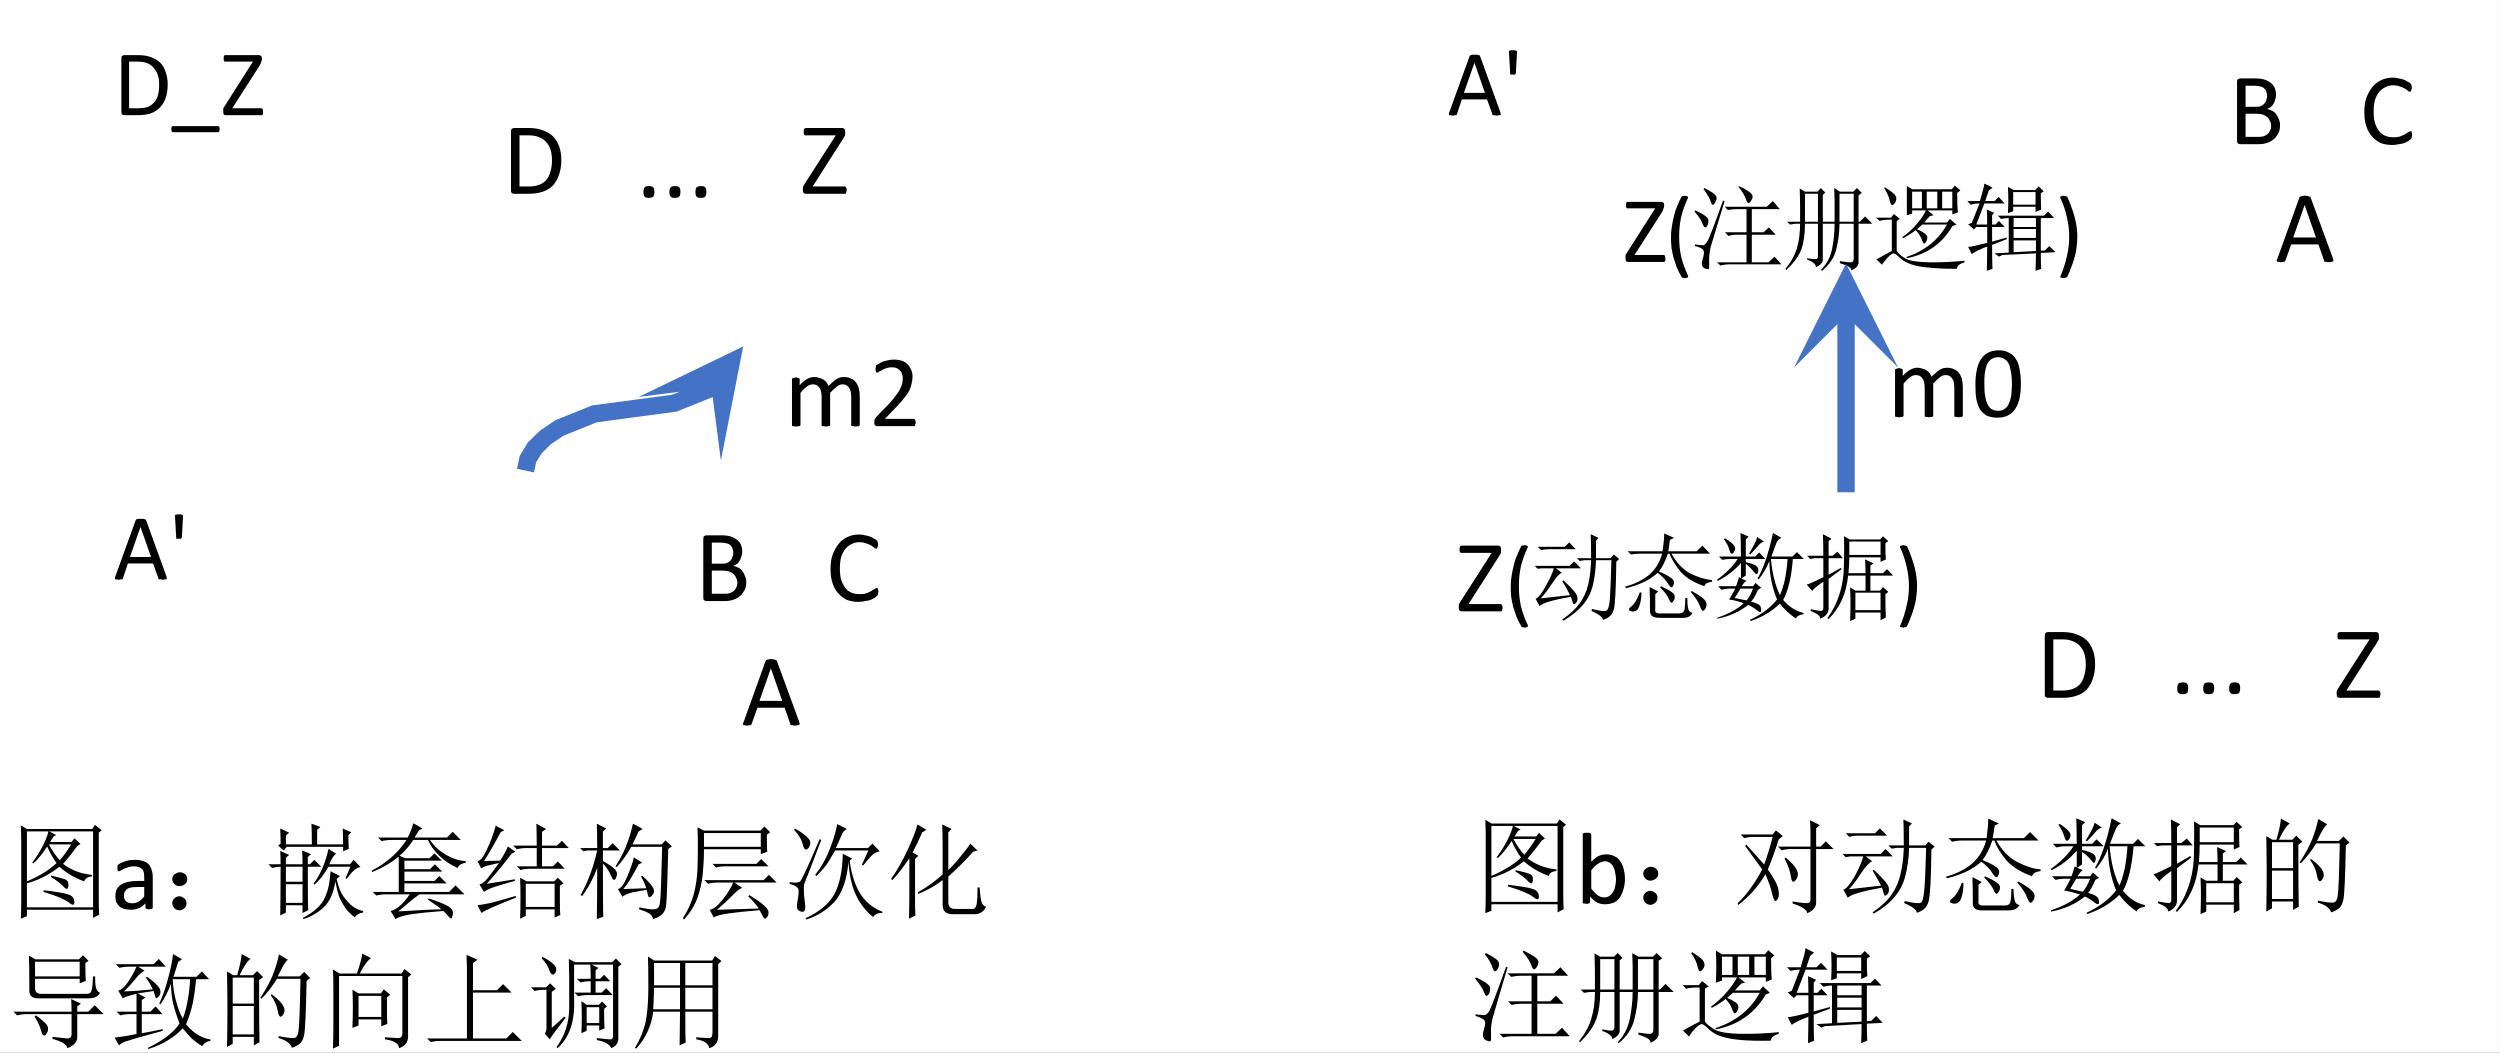 <?xml version="1.0" encoding="UTF-8"?>
<svg xmlns="http://www.w3.org/2000/svg" xmlns:xlink="http://www.w3.org/1999/xlink" width="96.235pt" height="40.526pt" viewBox="0 0 96.235 40.526" version="1.1">
<rect x="0" y="0" width="96.235" height="40.526" fill="#333333" stroke="none"/>
<defs>
<g>
<symbol overflow="visible" id="glyph0-0">
<path style="stroke:none;" d="M 1.75 -2.312 L 1.75 0 L 0.078 0 L 0.078 -2.312 Z M 1.594 -0.141 L 1.594 -2.172 L 0.234 -2.172 L 0.234 -0.141 Z M 1.375 -1.531 C 1.375 -1.457 1.363 -1.395 1.344 -1.344 C 1.32 -1.289 1.289 -1.242 1.25 -1.203 C 1.219 -1.172 1.176 -1.141 1.125 -1.109 C 1.07 -1.086 1.016 -1.078 0.953 -1.078 L 0.938 -0.812 C 0.938 -0.789 0.926 -0.781 0.906 -0.781 C 0.895 -0.781 0.875 -0.781 0.844 -0.781 C 0.82 -0.781 0.805 -0.781 0.797 -0.781 C 0.785 -0.781 0.773 -0.781 0.766 -0.781 C 0.766 -0.781 0.758 -0.781 0.75 -0.781 C 0.75 -0.789 0.75 -0.801 0.75 -0.812 L 0.734 -1.141 C 0.734 -1.172 0.738 -1.191 0.75 -1.203 C 0.77 -1.223 0.797 -1.234 0.828 -1.234 L 0.859 -1.234 C 0.91 -1.234 0.953 -1.238 0.984 -1.25 C 1.023 -1.27 1.055 -1.289 1.078 -1.312 C 1.098 -1.344 1.113 -1.375 1.125 -1.406 C 1.133 -1.438 1.141 -1.473 1.141 -1.516 C 1.141 -1.609 1.113 -1.676 1.062 -1.719 C 1.02 -1.77 0.941 -1.797 0.828 -1.797 C 0.785 -1.797 0.742 -1.789 0.703 -1.781 C 0.672 -1.781 0.641 -1.773 0.609 -1.766 C 0.586 -1.754 0.566 -1.742 0.547 -1.734 C 0.535 -1.723 0.523 -1.719 0.516 -1.719 C 0.504 -1.719 0.5 -1.719 0.5 -1.719 C 0.5 -1.719 0.492 -1.719 0.484 -1.719 C 0.484 -1.727 0.484 -1.738 0.484 -1.75 C 0.484 -1.77 0.484 -1.785 0.484 -1.797 C 0.484 -1.816 0.484 -1.832 0.484 -1.844 C 0.484 -1.863 0.488 -1.879 0.5 -1.891 C 0.508 -1.898 0.523 -1.91 0.547 -1.922 C 0.566 -1.93 0.594 -1.941 0.625 -1.953 C 0.664 -1.961 0.703 -1.969 0.734 -1.969 C 0.773 -1.977 0.816 -1.984 0.859 -1.984 C 0.953 -1.984 1.031 -1.969 1.094 -1.938 C 1.156 -1.914 1.207 -1.883 1.25 -1.844 C 1.289 -1.812 1.32 -1.766 1.344 -1.703 C 1.363 -1.648 1.375 -1.594 1.375 -1.531 Z M 0.984 -0.484 C 0.984 -0.461 0.977 -0.441 0.969 -0.422 C 0.969 -0.41 0.961 -0.398 0.953 -0.391 C 0.941 -0.379 0.926 -0.367 0.906 -0.359 C 0.895 -0.359 0.879 -0.359 0.859 -0.359 C 0.828 -0.359 0.801 -0.359 0.781 -0.359 C 0.77 -0.367 0.758 -0.379 0.75 -0.391 C 0.738 -0.398 0.727 -0.41 0.719 -0.422 C 0.719 -0.441 0.719 -0.461 0.719 -0.484 C 0.719 -0.516 0.719 -0.535 0.719 -0.547 C 0.727 -0.566 0.738 -0.582 0.75 -0.594 C 0.758 -0.602 0.77 -0.609 0.781 -0.609 C 0.801 -0.617 0.828 -0.625 0.859 -0.625 C 0.879 -0.625 0.895 -0.617 0.906 -0.609 C 0.926 -0.609 0.941 -0.602 0.953 -0.594 C 0.961 -0.582 0.969 -0.566 0.969 -0.547 C 0.977 -0.535 0.984 -0.516 0.984 -0.484 Z M 0 0.719 Z M 0 0.719 "/>
</symbol>
<symbol overflow="visible" id="glyph0-1">
<path style="stroke:none;" d="M 2.094 -1.188 C 2.094 -0.988 2.066 -0.812 2.016 -0.656 C 1.961 -0.508 1.883 -0.383 1.781 -0.281 C 1.688 -0.188 1.566 -0.113 1.422 -0.062 C 1.285 -0.02 1.117 0 0.922 0 L 0.422 0 C 0.391 0 0.363 -0.008 0.344 -0.031 C 0.32 -0.051 0.312 -0.082 0.312 -0.125 L 0.312 -2.188 C 0.312 -2.238 0.32 -2.27 0.344 -2.281 C 0.363 -2.301 0.391 -2.312 0.422 -2.312 L 0.953 -2.312 C 1.148 -2.312 1.316 -2.285 1.453 -2.234 C 1.598 -2.18 1.719 -2.109 1.812 -2.016 C 1.906 -1.922 1.973 -1.801 2.016 -1.656 C 2.066 -1.52 2.094 -1.363 2.094 -1.188 Z M 1.766 -1.188 C 1.766 -1.312 1.75 -1.426 1.719 -1.531 C 1.688 -1.633 1.633 -1.727 1.562 -1.812 C 1.5 -1.895 1.414 -1.957 1.312 -2 C 1.219 -2.039 1.094 -2.062 0.938 -2.062 L 0.609 -2.062 L 0.609 -0.266 L 0.938 -0.266 C 1.082 -0.266 1.207 -0.281 1.312 -0.312 C 1.414 -0.352 1.5 -0.41 1.562 -0.484 C 1.633 -0.555 1.688 -0.648 1.719 -0.766 C 1.75 -0.879 1.766 -1.02 1.766 -1.188 Z M 1.766 -1.188 "/>
</symbol>
<symbol overflow="visible" id="glyph0-2">
<path style="stroke:none;" d="M 1.844 0.531 C 1.844 0.57 1.836 0.602 1.828 0.625 C 1.816 0.645 1.801 0.656 1.781 0.656 L 0.047 0.656 C 0.023 0.656 0.008 0.645 0 0.625 C -0.008 0.602 -0.016 0.57 -0.016 0.531 C -0.016 0.5 -0.008 0.473 0 0.453 C 0.008 0.43 0.023 0.422 0.047 0.422 L 1.781 0.422 C 1.801 0.422 1.816 0.426 1.828 0.438 C 1.836 0.457 1.844 0.488 1.844 0.531 Z M 1.844 0.531 "/>
</symbol>
<symbol overflow="visible" id="glyph0-3">
<path style="stroke:none;" d="M 1.641 -0.125 C 1.641 -0.102 1.641 -0.082 1.641 -0.062 C 1.641 -0.051 1.633 -0.039 1.625 -0.031 C 1.625 -0.02 1.617 -0.008 1.609 0 C 1.598 0 1.586 0 1.578 0 L 0.203 0 C 0.172 0 0.145 -0.008 0.125 -0.031 C 0.113 -0.051 0.109 -0.082 0.109 -0.125 L 0.109 -0.188 C 0.109 -0.195 0.109 -0.207 0.109 -0.219 C 0.109 -0.238 0.109 -0.254 0.109 -0.266 C 0.117 -0.285 0.129 -0.301 0.141 -0.312 C 0.148 -0.332 0.164 -0.359 0.188 -0.391 L 1.25 -2.062 L 0.203 -2.062 C 0.18 -2.062 0.164 -2.062 0.156 -2.062 C 0.156 -2.07 0.148 -2.082 0.141 -2.094 C 0.141 -2.102 0.133 -2.113 0.125 -2.125 C 0.125 -2.145 0.125 -2.164 0.125 -2.188 C 0.125 -2.207 0.125 -2.223 0.125 -2.234 C 0.133 -2.254 0.141 -2.27 0.141 -2.281 C 0.148 -2.301 0.156 -2.312 0.156 -2.312 C 0.164 -2.312 0.18 -2.312 0.203 -2.312 L 1.484 -2.312 C 1.516 -2.312 1.539 -2.301 1.562 -2.281 C 1.582 -2.27 1.594 -2.242 1.594 -2.203 L 1.594 -2.141 C 1.594 -2.117 1.586 -2.098 1.578 -2.078 C 1.578 -2.066 1.57 -2.051 1.562 -2.031 C 1.562 -2.02 1.555 -2.004 1.547 -1.984 C 1.535 -1.973 1.523 -1.953 1.516 -1.922 L 0.453 -0.266 L 1.578 -0.266 C 1.598 -0.266 1.613 -0.254 1.625 -0.234 C 1.633 -0.211 1.641 -0.176 1.641 -0.125 Z M 1.641 -0.125 "/>
</symbol>
<symbol overflow="visible" id="glyph0-4">
<path style="stroke:none;" d="M 2.047 -0.109 C 2.055 -0.078 2.062 -0.051 2.062 -0.031 C 2.062 -0.02 2.055 -0.008 2.047 0 C 2.035 0 2.02 0 2 0 C 1.977 0.008 1.945 0.016 1.906 0.016 C 1.875 0.016 1.848 0.008 1.828 0 C 1.805 0 1.785 0 1.766 0 C 1.754 0 1.742 -0.004 1.734 -0.016 C 1.734 -0.023 1.734 -0.035 1.734 -0.047 L 1.531 -0.609 L 0.562 -0.609 L 0.375 -0.047 C 0.375 -0.035 0.367 -0.023 0.359 -0.016 C 0.359 -0.016 0.352 -0.008 0.344 0 C 0.332 0 0.316 0 0.297 0 C 0.273 0.008 0.242 0.016 0.203 0.016 C 0.172 0.016 0.145 0.008 0.125 0 C 0.102 0 0.086 0 0.078 0 C 0.066 -0.008 0.062 -0.023 0.062 -0.047 C 0.062 -0.066 0.066 -0.086 0.078 -0.109 L 0.859 -2.266 C 0.859 -2.273 0.863 -2.285 0.875 -2.297 C 0.883 -2.305 0.895 -2.312 0.906 -2.312 C 0.926 -2.32 0.945 -2.328 0.969 -2.328 C 0.988 -2.328 1.02 -2.328 1.062 -2.328 C 1.094 -2.328 1.117 -2.328 1.141 -2.328 C 1.172 -2.328 1.191 -2.32 1.203 -2.312 C 1.223 -2.312 1.238 -2.305 1.25 -2.297 C 1.258 -2.285 1.266 -2.273 1.266 -2.266 Z M 1.047 -2.016 L 0.641 -0.859 L 1.453 -0.859 Z M 1.047 -2.016 "/>
</symbol>
<symbol overflow="visible" id="glyph0-5">
<path style="stroke:none;" d="M 0.516 -1.625 C 0.516 -1.613 0.508 -1.602 0.5 -1.594 C 0.5 -1.582 0.492 -1.57 0.484 -1.562 C 0.484 -1.562 0.473 -1.562 0.453 -1.562 C 0.441 -1.562 0.426 -1.562 0.406 -1.562 C 0.383 -1.562 0.363 -1.562 0.344 -1.562 C 0.332 -1.562 0.32 -1.562 0.312 -1.562 C 0.301 -1.57 0.297 -1.582 0.297 -1.594 C 0.297 -1.602 0.297 -1.613 0.297 -1.625 L 0.25 -2.453 C 0.25 -2.461 0.25 -2.469 0.25 -2.469 C 0.258 -2.477 0.27 -2.484 0.281 -2.484 C 0.301 -2.492 0.316 -2.5 0.328 -2.5 C 0.348 -2.5 0.375 -2.5 0.406 -2.5 C 0.438 -2.5 0.457 -2.5 0.469 -2.5 C 0.488 -2.5 0.504 -2.492 0.516 -2.484 C 0.535 -2.484 0.547 -2.477 0.547 -2.469 C 0.555 -2.469 0.562 -2.461 0.562 -2.453 Z M 0.516 -1.625 "/>
</symbol>
<symbol overflow="visible" id="glyph0-6">
<path style="stroke:none;" d="M 0.891 -2.469 C 0.773 -2.227 0.688 -1.984 0.625 -1.734 C 0.57 -1.484 0.547 -1.227 0.547 -0.969 C 0.547 -0.707 0.57 -0.453 0.625 -0.203 C 0.688 0.047 0.773 0.289 0.891 0.531 C 0.891 0.551 0.891 0.566 0.891 0.578 C 0.891 0.586 0.883 0.594 0.875 0.594 C 0.875 0.602 0.863 0.609 0.844 0.609 C 0.82 0.617 0.797 0.625 0.766 0.625 C 0.742 0.625 0.723 0.617 0.703 0.609 C 0.691 0.609 0.68 0.609 0.672 0.609 C 0.66 0.609 0.648 0.602 0.641 0.594 C 0.641 0.594 0.641 0.586 0.641 0.578 C 0.566 0.453 0.504 0.328 0.453 0.203 C 0.41 0.078 0.367 -0.047 0.328 -0.172 C 0.297 -0.297 0.27 -0.426 0.25 -0.562 C 0.238 -0.695 0.234 -0.832 0.234 -0.969 C 0.234 -1.102 0.242 -1.234 0.266 -1.359 C 0.285 -1.492 0.312 -1.625 0.344 -1.75 C 0.375 -1.883 0.414 -2.016 0.469 -2.141 C 0.52 -2.266 0.578 -2.391 0.641 -2.516 C 0.648 -2.523 0.66 -2.531 0.672 -2.531 C 0.68 -2.531 0.691 -2.531 0.703 -2.531 C 0.723 -2.539 0.742 -2.547 0.766 -2.547 C 0.797 -2.547 0.816 -2.539 0.828 -2.531 C 0.848 -2.531 0.863 -2.523 0.875 -2.516 C 0.883 -2.516 0.891 -2.508 0.891 -2.5 C 0.891 -2.488 0.891 -2.477 0.891 -2.469 Z M 0.891 -2.469 "/>
</symbol>
<symbol overflow="visible" id="glyph0-7">
<path style="stroke:none;" d="M 0.875 -0.969 C 0.875 -0.832 0.863 -0.695 0.844 -0.562 C 0.832 -0.426 0.805 -0.297 0.766 -0.172 C 0.734 -0.047 0.691 0.078 0.641 0.203 C 0.598 0.328 0.547 0.453 0.484 0.578 C 0.473 0.586 0.461 0.594 0.453 0.594 C 0.453 0.602 0.445 0.609 0.438 0.609 C 0.426 0.609 0.41 0.609 0.391 0.609 C 0.379 0.617 0.363 0.625 0.344 0.625 C 0.312 0.625 0.285 0.617 0.266 0.609 C 0.242 0.609 0.227 0.602 0.219 0.594 C 0.219 0.594 0.219 0.586 0.219 0.578 C 0.219 0.566 0.223 0.551 0.234 0.531 C 0.336 0.289 0.414 0.047 0.469 -0.203 C 0.531 -0.453 0.562 -0.707 0.562 -0.969 C 0.562 -1.227 0.531 -1.484 0.469 -1.734 C 0.414 -1.984 0.332 -2.227 0.219 -2.469 C 0.219 -2.477 0.219 -2.488 0.219 -2.5 C 0.219 -2.508 0.223 -2.516 0.234 -2.516 C 0.242 -2.523 0.254 -2.531 0.266 -2.531 C 0.285 -2.539 0.312 -2.547 0.344 -2.547 C 0.363 -2.547 0.383 -2.539 0.406 -2.531 C 0.426 -2.531 0.438 -2.531 0.438 -2.531 C 0.445 -2.531 0.453 -2.523 0.453 -2.516 C 0.461 -2.516 0.473 -2.516 0.484 -2.516 C 0.598 -2.266 0.691 -2.008 0.766 -1.75 C 0.836 -1.488 0.875 -1.227 0.875 -0.969 Z M 0.875 -0.969 "/>
</symbol>
<symbol overflow="visible" id="glyph1-0">
<path style="stroke:none;" d="M 1.906 -2.531 L 1.906 0 L 0.094 0 L 0.094 -2.531 Z M 1.734 -0.156 L 1.734 -2.375 L 0.25 -2.375 L 0.25 -0.156 Z M 1.5 -1.672 C 1.5 -1.598 1.488 -1.531 1.469 -1.469 C 1.445 -1.406 1.414 -1.352 1.375 -1.312 C 1.332 -1.27 1.281 -1.238 1.219 -1.219 C 1.164 -1.195 1.109 -1.18 1.047 -1.172 L 1.031 -0.875 C 1.031 -0.863 1.02 -0.852 1 -0.844 C 0.977 -0.844 0.953 -0.844 0.922 -0.844 C 0.898 -0.844 0.883 -0.844 0.875 -0.844 C 0.863 -0.844 0.852 -0.844 0.844 -0.844 C 0.832 -0.852 0.82 -0.859 0.812 -0.859 C 0.812 -0.867 0.812 -0.875 0.812 -0.875 L 0.812 -1.234 C 0.801 -1.273 0.805 -1.301 0.828 -1.312 C 0.848 -1.332 0.875 -1.344 0.906 -1.344 L 0.938 -1.344 C 1 -1.344 1.047 -1.348 1.078 -1.359 C 1.117 -1.379 1.148 -1.398 1.172 -1.422 C 1.203 -1.453 1.223 -1.488 1.234 -1.531 C 1.242 -1.57 1.25 -1.613 1.25 -1.656 C 1.25 -1.75 1.219 -1.82 1.156 -1.875 C 1.102 -1.938 1.02 -1.969 0.906 -1.969 C 0.852 -1.969 0.805 -1.961 0.766 -1.953 C 0.734 -1.941 0.703 -1.93 0.672 -1.922 C 0.641 -1.91 0.613 -1.898 0.594 -1.891 C 0.582 -1.879 0.57 -1.875 0.562 -1.875 C 0.551 -1.875 0.539 -1.875 0.531 -1.875 C 0.531 -1.883 0.523 -1.895 0.516 -1.906 C 0.516 -1.926 0.516 -1.945 0.516 -1.969 C 0.516 -1.988 0.516 -2.004 0.516 -2.016 C 0.523 -2.035 0.535 -2.051 0.547 -2.062 C 0.555 -2.07 0.57 -2.082 0.594 -2.094 C 0.625 -2.102 0.656 -2.113 0.688 -2.125 C 0.727 -2.133 0.77 -2.141 0.812 -2.141 C 0.852 -2.148 0.895 -2.156 0.938 -2.156 C 1.039 -2.156 1.125 -2.141 1.188 -2.109 C 1.258 -2.086 1.316 -2.055 1.359 -2.016 C 1.41 -1.973 1.445 -1.922 1.469 -1.859 C 1.488 -1.797 1.5 -1.734 1.5 -1.672 Z M 1.078 -0.531 C 1.078 -0.508 1.07 -0.488 1.062 -0.469 C 1.062 -0.445 1.055 -0.43 1.047 -0.422 C 1.035 -0.41 1.02 -0.398 1 -0.391 C 0.977 -0.391 0.953 -0.391 0.922 -0.391 C 0.898 -0.391 0.879 -0.391 0.859 -0.391 C 0.836 -0.398 0.82 -0.41 0.812 -0.422 C 0.801 -0.43 0.789 -0.445 0.781 -0.469 C 0.781 -0.488 0.781 -0.508 0.781 -0.531 C 0.781 -0.562 0.781 -0.582 0.781 -0.594 C 0.789 -0.613 0.801 -0.629 0.812 -0.641 C 0.82 -0.66 0.836 -0.672 0.859 -0.672 C 0.879 -0.68 0.898 -0.688 0.922 -0.688 C 0.953 -0.688 0.977 -0.68 1 -0.672 C 1.02 -0.672 1.035 -0.66 1.047 -0.641 C 1.055 -0.629 1.062 -0.613 1.062 -0.594 C 1.07 -0.582 1.078 -0.562 1.078 -0.531 Z M 0 0.781 Z M 0 0.781 "/>
</symbol>
<symbol overflow="visible" id="glyph1-1">
<path style="stroke:none;" d="M 2.281 -1.297 C 2.281 -1.078 2.25 -0.883 2.188 -0.719 C 2.133 -0.562 2.055 -0.426 1.953 -0.312 C 1.848 -0.207 1.719 -0.129 1.562 -0.078 C 1.406 -0.023 1.219 0 1 0 L 0.469 0 C 0.438 0 0.406 -0.008 0.375 -0.031 C 0.352 -0.051 0.344 -0.086 0.344 -0.141 L 0.344 -2.391 C 0.344 -2.441 0.352 -2.477 0.375 -2.5 C 0.406 -2.52 0.438 -2.531 0.469 -2.531 L 1.031 -2.531 C 1.25 -2.531 1.43 -2.5 1.578 -2.438 C 1.734 -2.383 1.863 -2.305 1.969 -2.203 C 2.07 -2.098 2.148 -1.969 2.203 -1.812 C 2.254 -1.664 2.281 -1.492 2.281 -1.297 Z M 1.922 -1.281 C 1.922 -1.426 1.906 -1.555 1.875 -1.672 C 1.844 -1.785 1.789 -1.883 1.719 -1.969 C 1.645 -2.062 1.551 -2.129 1.438 -2.172 C 1.332 -2.223 1.191 -2.25 1.016 -2.25 L 0.672 -2.25 L 0.672 -0.281 L 1.016 -0.281 C 1.18 -0.281 1.316 -0.301 1.422 -0.344 C 1.535 -0.383 1.629 -0.445 1.703 -0.531 C 1.773 -0.613 1.828 -0.719 1.859 -0.844 C 1.898 -0.969 1.922 -1.113 1.922 -1.281 Z M 1.922 -1.281 "/>
</symbol>
<symbol overflow="visible" id="glyph1-2">
<path style="stroke:none;" d="M 1.797 -0.141 C 1.797 -0.117 1.789 -0.098 1.781 -0.078 C 1.781 -0.055 1.773 -0.039 1.766 -0.031 C 1.766 -0.02 1.758 -0.008 1.75 0 C 1.738 0 1.727 0 1.719 0 L 0.234 0 C 0.191 0 0.16 -0.008 0.141 -0.031 C 0.117 -0.051 0.109 -0.082 0.109 -0.125 L 0.109 -0.203 C 0.109 -0.223 0.109 -0.238 0.109 -0.25 C 0.117 -0.258 0.125 -0.273 0.125 -0.297 C 0.133 -0.316 0.145 -0.332 0.156 -0.344 C 0.164 -0.363 0.18 -0.391 0.203 -0.422 L 1.375 -2.25 L 0.219 -2.25 C 0.207 -2.25 0.195 -2.25 0.188 -2.25 C 0.176 -2.258 0.164 -2.27 0.156 -2.281 C 0.156 -2.289 0.148 -2.301 0.141 -2.312 C 0.141 -2.332 0.141 -2.359 0.141 -2.391 C 0.141 -2.41 0.141 -2.43 0.141 -2.453 C 0.148 -2.473 0.156 -2.488 0.156 -2.5 C 0.164 -2.508 0.176 -2.516 0.188 -2.516 C 0.195 -2.523 0.207 -2.531 0.219 -2.531 L 1.625 -2.531 C 1.656 -2.531 1.68 -2.52 1.703 -2.5 C 1.723 -2.477 1.734 -2.445 1.734 -2.406 L 1.734 -2.328 C 1.734 -2.305 1.734 -2.285 1.734 -2.266 C 1.734 -2.254 1.727 -2.238 1.719 -2.219 C 1.707 -2.207 1.695 -2.191 1.688 -2.172 C 1.676 -2.148 1.66 -2.125 1.641 -2.094 L 0.484 -0.281 L 1.719 -0.281 C 1.738 -0.281 1.754 -0.27 1.766 -0.25 C 1.785 -0.227 1.797 -0.191 1.797 -0.141 Z M 1.797 -0.141 "/>
</symbol>
<symbol overflow="visible" id="glyph1-3">
<path style="stroke:none;" d="M 0.719 -0.219 C 0.719 -0.125 0.703 -0.062 0.672 -0.031 C 0.641 0 0.582 0.016 0.5 0.016 C 0.426 0.016 0.375 0 0.344 -0.031 C 0.312 -0.062 0.297 -0.117 0.297 -0.203 C 0.297 -0.297 0.312 -0.359 0.344 -0.391 C 0.375 -0.422 0.43 -0.438 0.516 -0.438 C 0.586 -0.438 0.641 -0.422 0.672 -0.391 C 0.703 -0.359 0.719 -0.301 0.719 -0.219 Z M 0.719 -0.219 "/>
</symbol>
<symbol overflow="visible" id="glyph1-4">
<path style="stroke:none;" d="M 2.031 -0.359 C 2.031 -0.336 2.023 -0.316 2.016 -0.297 C 2.016 -0.285 2.016 -0.273 2.016 -0.266 C 2.016 -0.254 2.008 -0.242 2 -0.234 C 2 -0.223 1.988 -0.207 1.969 -0.188 C 1.957 -0.176 1.93 -0.156 1.891 -0.125 C 1.848 -0.102 1.797 -0.078 1.734 -0.047 C 1.672 -0.023 1.598 -0.008 1.516 0 C 1.441 0.02 1.359 0.031 1.266 0.031 C 1.098 0.031 0.945 0.004 0.812 -0.047 C 0.688 -0.109 0.578 -0.191 0.484 -0.297 C 0.391 -0.398 0.316 -0.531 0.266 -0.688 C 0.211 -0.844 0.188 -1.023 0.188 -1.234 C 0.188 -1.441 0.211 -1.625 0.266 -1.781 C 0.328 -1.945 0.406 -2.086 0.5 -2.203 C 0.594 -2.316 0.707 -2.406 0.844 -2.469 C 0.977 -2.531 1.129 -2.562 1.297 -2.562 C 1.367 -2.562 1.441 -2.551 1.516 -2.531 C 1.586 -2.52 1.648 -2.504 1.703 -2.484 C 1.766 -2.461 1.816 -2.438 1.859 -2.406 C 1.91 -2.383 1.941 -2.363 1.953 -2.344 C 1.973 -2.332 1.984 -2.32 1.984 -2.312 C 1.992 -2.301 2 -2.285 2 -2.266 C 2.008 -2.254 2.016 -2.238 2.016 -2.219 C 2.016 -2.207 2.016 -2.191 2.016 -2.172 C 2.016 -2.141 2.008 -2.113 2 -2.094 C 2 -2.082 1.992 -2.07 1.984 -2.062 C 1.984 -2.051 1.977 -2.039 1.969 -2.031 C 1.969 -2.02 1.961 -2.016 1.953 -2.016 C 1.93 -2.016 1.906 -2.023 1.875 -2.047 C 1.844 -2.078 1.801 -2.109 1.75 -2.141 C 1.695 -2.172 1.633 -2.195 1.562 -2.219 C 1.488 -2.25 1.398 -2.266 1.297 -2.266 C 1.18 -2.266 1.078 -2.238 0.984 -2.188 C 0.898 -2.145 0.82 -2.082 0.75 -2 C 0.688 -1.914 0.633 -1.812 0.594 -1.688 C 0.562 -1.562 0.547 -1.414 0.547 -1.25 C 0.547 -1.094 0.562 -0.953 0.594 -0.828 C 0.633 -0.703 0.688 -0.598 0.75 -0.516 C 0.812 -0.43 0.891 -0.367 0.984 -0.328 C 1.078 -0.285 1.188 -0.266 1.312 -0.266 C 1.406 -0.266 1.488 -0.273 1.562 -0.297 C 1.645 -0.328 1.711 -0.359 1.766 -0.391 C 1.816 -0.422 1.859 -0.445 1.891 -0.469 C 1.922 -0.488 1.945 -0.5 1.969 -0.5 C 1.977 -0.5 1.984 -0.5 1.984 -0.5 C 1.992 -0.5 2 -0.492 2 -0.484 C 2.008 -0.473 2.016 -0.457 2.016 -0.438 C 2.023 -0.414 2.031 -0.391 2.031 -0.359 Z M 2.031 -0.359 "/>
</symbol>
<symbol overflow="visible" id="glyph1-5">
<path style="stroke:none;" d="M 2 -0.719 C 2 -0.645 1.988 -0.57 1.969 -0.5 C 1.945 -0.438 1.914 -0.379 1.875 -0.328 C 1.844 -0.273 1.801 -0.227 1.75 -0.188 C 1.695 -0.145 1.641 -0.109 1.578 -0.078 C 1.516 -0.055 1.445 -0.035 1.375 -0.016 C 1.301 -0.004 1.219 0 1.125 0 L 0.469 0 C 0.438 0 0.406 -0.008 0.375 -0.031 C 0.352 -0.051 0.344 -0.086 0.344 -0.141 L 0.344 -2.391 C 0.344 -2.441 0.352 -2.477 0.375 -2.5 C 0.406 -2.52 0.438 -2.531 0.469 -2.531 L 1.031 -2.531 C 1.188 -2.531 1.312 -2.516 1.406 -2.484 C 1.5 -2.453 1.578 -2.41 1.641 -2.359 C 1.711 -2.305 1.766 -2.238 1.797 -2.156 C 1.828 -2.082 1.844 -1.992 1.844 -1.891 C 1.844 -1.828 1.832 -1.77 1.812 -1.719 C 1.801 -1.664 1.781 -1.613 1.75 -1.562 C 1.727 -1.52 1.695 -1.477 1.656 -1.438 C 1.613 -1.406 1.562 -1.379 1.5 -1.359 C 1.57 -1.336 1.641 -1.312 1.703 -1.281 C 1.766 -1.25 1.816 -1.203 1.859 -1.141 C 1.898 -1.086 1.93 -1.023 1.953 -0.953 C 1.984 -0.891 2 -0.812 2 -0.719 Z M 1.5 -1.859 C 1.5 -1.922 1.488 -1.973 1.469 -2.016 C 1.457 -2.066 1.43 -2.109 1.391 -2.141 C 1.359 -2.18 1.312 -2.207 1.25 -2.219 C 1.188 -2.238 1.109 -2.25 1.016 -2.25 L 0.672 -2.25 L 0.672 -1.438 L 1.047 -1.438 C 1.141 -1.438 1.211 -1.445 1.266 -1.469 C 1.316 -1.488 1.359 -1.52 1.391 -1.562 C 1.43 -1.602 1.457 -1.648 1.469 -1.703 C 1.488 -1.754 1.5 -1.805 1.5 -1.859 Z M 1.656 -0.703 C 1.656 -0.773 1.641 -0.836 1.609 -0.891 C 1.586 -0.953 1.551 -1.004 1.5 -1.047 C 1.457 -1.086 1.398 -1.117 1.328 -1.141 C 1.266 -1.16 1.18 -1.172 1.078 -1.172 L 0.672 -1.172 L 0.672 -0.281 L 1.156 -0.281 C 1.227 -0.281 1.289 -0.285 1.344 -0.297 C 1.406 -0.316 1.457 -0.344 1.5 -0.375 C 1.551 -0.414 1.586 -0.461 1.609 -0.516 C 1.641 -0.566 1.656 -0.629 1.656 -0.703 Z M 1.656 -0.703 "/>
</symbol>
<symbol overflow="visible" id="glyph1-6">
<path style="stroke:none;" d="M 2.234 -0.125 C 2.242 -0.094 2.25 -0.066 2.25 -0.047 C 2.25 -0.035 2.242 -0.023 2.234 -0.016 C 2.223 -0.004 2.203 0 2.172 0 C 2.148 0.008 2.117 0.016 2.078 0.016 C 2.035 0.016 2.004 0.008 1.984 0 C 1.961 0 1.941 0 1.922 0 C 1.91 -0.008 1.898 -0.016 1.891 -0.016 C 1.891 -0.023 1.891 -0.035 1.891 -0.047 L 1.672 -0.672 L 0.625 -0.672 L 0.406 -0.062 C 0.406 -0.051 0.398 -0.039 0.391 -0.031 C 0.391 -0.02 0.379 -0.008 0.359 0 C 0.348 0 0.332 0 0.312 0 C 0.289 0.008 0.266 0.016 0.234 0.016 C 0.191 0.016 0.156 0.008 0.125 0 C 0.102 0 0.086 -0.004 0.078 -0.016 C 0.066 -0.023 0.062 -0.035 0.062 -0.047 C 0.07 -0.066 0.082 -0.094 0.094 -0.125 L 0.938 -2.469 C 0.938 -2.477 0.941 -2.488 0.953 -2.5 C 0.961 -2.508 0.973 -2.516 0.984 -2.516 C 1.004 -2.523 1.023 -2.531 1.047 -2.531 C 1.078 -2.539 1.113 -2.547 1.156 -2.547 C 1.195 -2.547 1.227 -2.539 1.25 -2.531 C 1.281 -2.531 1.301 -2.523 1.312 -2.516 C 1.332 -2.516 1.348 -2.508 1.359 -2.5 C 1.367 -2.488 1.375 -2.477 1.375 -2.469 Z M 1.141 -2.188 L 0.703 -0.938 L 1.578 -0.938 Z M 1.141 -2.188 "/>
</symbol>
<symbol overflow="visible" id="glyph1-7">
<path style="stroke:none;" d="M 2.906 -0.047 C 2.906 -0.035 2.898 -0.023 2.891 -0.016 C 2.891 -0.016 2.883 -0.008 2.875 0 C 2.863 0 2.848 0 2.828 0 C 2.805 0.008 2.781 0.016 2.75 0.016 C 2.719 0.016 2.691 0.008 2.672 0 C 2.648 0 2.629 0 2.609 0 C 2.598 -0.008 2.586 -0.016 2.578 -0.016 C 2.578 -0.023 2.578 -0.035 2.578 -0.047 L 2.578 -1.125 C 2.578 -1.195 2.57 -1.258 2.562 -1.312 C 2.551 -1.375 2.531 -1.426 2.5 -1.469 C 2.469 -1.52 2.43 -1.555 2.391 -1.578 C 2.348 -1.598 2.297 -1.609 2.234 -1.609 C 2.16 -1.609 2.086 -1.578 2.016 -1.516 C 1.941 -1.461 1.859 -1.383 1.766 -1.281 L 1.766 -0.047 C 1.766 -0.035 1.758 -0.023 1.75 -0.016 C 1.75 -0.016 1.742 -0.008 1.734 0 C 1.723 0 1.707 0 1.688 0 C 1.664 0.008 1.641 0.016 1.609 0.016 C 1.578 0.016 1.551 0.008 1.531 0 C 1.508 0 1.488 0 1.469 0 C 1.457 -0.008 1.445 -0.016 1.438 -0.016 C 1.438 -0.023 1.438 -0.035 1.438 -0.047 L 1.438 -1.125 C 1.438 -1.195 1.43 -1.258 1.422 -1.312 C 1.41 -1.375 1.391 -1.426 1.359 -1.469 C 1.328 -1.52 1.289 -1.555 1.25 -1.578 C 1.207 -1.598 1.156 -1.609 1.094 -1.609 C 1.02 -1.609 0.941 -1.578 0.859 -1.516 C 0.785 -1.461 0.707 -1.383 0.625 -1.281 L 0.625 -0.047 C 0.625 -0.035 0.617 -0.023 0.609 -0.016 C 0.609 -0.016 0.602 -0.008 0.594 0 C 0.582 0 0.566 0 0.547 0 C 0.523 0.008 0.492 0.016 0.453 0.016 C 0.422 0.016 0.395 0.008 0.375 0 C 0.352 0 0.336 0 0.328 0 C 0.316 -0.008 0.305 -0.016 0.297 -0.016 C 0.297 -0.023 0.297 -0.035 0.297 -0.047 L 0.297 -1.812 C 0.297 -1.82 0.297 -1.828 0.297 -1.828 C 0.305 -1.836 0.316 -1.844 0.328 -1.844 C 0.336 -1.852 0.352 -1.859 0.375 -1.859 C 0.395 -1.867 0.422 -1.875 0.453 -1.875 C 0.473 -1.875 0.492 -1.867 0.516 -1.859 C 0.535 -1.859 0.551 -1.852 0.562 -1.844 C 0.57 -1.844 0.578 -1.836 0.578 -1.828 C 0.586 -1.828 0.594 -1.82 0.594 -1.812 L 0.594 -1.578 C 0.688 -1.68 0.781 -1.758 0.875 -1.812 C 0.969 -1.863 1.062 -1.891 1.156 -1.891 C 1.227 -1.891 1.289 -1.879 1.344 -1.859 C 1.406 -1.848 1.457 -1.828 1.5 -1.797 C 1.551 -1.766 1.594 -1.727 1.625 -1.688 C 1.656 -1.645 1.68 -1.598 1.703 -1.547 C 1.766 -1.609 1.82 -1.66 1.875 -1.703 C 1.926 -1.754 1.973 -1.789 2.016 -1.812 C 2.066 -1.844 2.113 -1.863 2.156 -1.875 C 2.207 -1.883 2.254 -1.891 2.297 -1.891 C 2.41 -1.891 2.504 -1.867 2.578 -1.828 C 2.66 -1.797 2.723 -1.742 2.766 -1.672 C 2.816 -1.609 2.852 -1.531 2.875 -1.438 C 2.895 -1.352 2.906 -1.258 2.906 -1.156 Z M 2.906 -0.047 "/>
</symbol>
<symbol overflow="visible" id="glyph1-8">
<path style="stroke:none;" d="M 1.812 -0.141 C 1.812 -0.117 1.805 -0.098 1.797 -0.078 C 1.797 -0.066 1.789 -0.051 1.781 -0.031 C 1.781 -0.02 1.773 -0.008 1.766 0 C 1.754 0 1.742 0 1.734 0 L 0.328 0 C 0.316 0 0.301 0 0.281 0 C 0.27 -0.008 0.258 -0.02 0.25 -0.031 C 0.238 -0.039 0.227 -0.055 0.219 -0.078 C 0.219 -0.098 0.219 -0.117 0.219 -0.141 C 0.219 -0.172 0.219 -0.195 0.219 -0.219 C 0.227 -0.238 0.234 -0.254 0.234 -0.266 C 0.242 -0.285 0.254 -0.301 0.266 -0.312 C 0.273 -0.32 0.285 -0.336 0.297 -0.359 L 0.797 -0.875 C 0.91 -1 1 -1.109 1.062 -1.203 C 1.133 -1.297 1.188 -1.379 1.219 -1.453 C 1.258 -1.535 1.285 -1.609 1.297 -1.672 C 1.305 -1.734 1.312 -1.797 1.312 -1.859 C 1.312 -1.91 1.301 -1.961 1.281 -2.016 C 1.27 -2.066 1.242 -2.109 1.203 -2.141 C 1.172 -2.18 1.129 -2.211 1.078 -2.234 C 1.023 -2.254 0.961 -2.266 0.891 -2.266 C 0.816 -2.266 0.75 -2.254 0.688 -2.234 C 0.625 -2.211 0.566 -2.188 0.516 -2.156 C 0.473 -2.133 0.43 -2.113 0.391 -2.094 C 0.359 -2.07 0.336 -2.062 0.328 -2.062 C 0.316 -2.062 0.305 -2.062 0.297 -2.062 C 0.297 -2.07 0.289 -2.082 0.281 -2.094 C 0.281 -2.102 0.273 -2.117 0.266 -2.141 C 0.266 -2.16 0.266 -2.18 0.266 -2.203 C 0.266 -2.223 0.266 -2.238 0.266 -2.25 C 0.273 -2.27 0.281 -2.285 0.281 -2.297 C 0.281 -2.305 0.281 -2.316 0.281 -2.328 C 0.289 -2.336 0.301 -2.348 0.312 -2.359 C 0.332 -2.367 0.363 -2.383 0.406 -2.406 C 0.445 -2.438 0.492 -2.461 0.547 -2.484 C 0.609 -2.504 0.672 -2.52 0.734 -2.531 C 0.805 -2.551 0.879 -2.562 0.953 -2.562 C 1.078 -2.562 1.188 -2.547 1.281 -2.516 C 1.375 -2.484 1.445 -2.438 1.5 -2.375 C 1.562 -2.312 1.609 -2.238 1.641 -2.156 C 1.672 -2.082 1.688 -2 1.688 -1.906 C 1.688 -1.82 1.676 -1.738 1.656 -1.656 C 1.645 -1.582 1.617 -1.5 1.578 -1.406 C 1.535 -1.312 1.469 -1.207 1.375 -1.094 C 1.289 -0.977 1.176 -0.848 1.031 -0.703 L 0.625 -0.281 L 1.734 -0.281 C 1.742 -0.281 1.754 -0.273 1.766 -0.266 C 1.773 -0.266 1.781 -0.258 1.781 -0.25 C 1.789 -0.238 1.797 -0.223 1.797 -0.203 C 1.805 -0.191 1.812 -0.172 1.812 -0.141 Z M 1.812 -0.141 "/>
</symbol>
<symbol overflow="visible" id="glyph1-9">
<path style="stroke:none;" d="M 1.891 -1.266 C 1.891 -1.078 1.875 -0.898 1.844 -0.734 C 1.812 -0.578 1.758 -0.441 1.688 -0.328 C 1.613 -0.211 1.52 -0.125 1.406 -0.062 C 1.289 0 1.148 0.031 0.984 0.031 C 0.828 0.031 0.691 0.004 0.578 -0.047 C 0.473 -0.109 0.383 -0.191 0.312 -0.297 C 0.25 -0.41 0.203 -0.547 0.172 -0.703 C 0.148 -0.867 0.141 -1.055 0.141 -1.266 C 0.141 -1.453 0.156 -1.625 0.188 -1.781 C 0.219 -1.945 0.27 -2.086 0.344 -2.203 C 0.414 -2.316 0.508 -2.406 0.625 -2.469 C 0.738 -2.531 0.879 -2.562 1.047 -2.562 C 1.203 -2.562 1.332 -2.531 1.438 -2.469 C 1.551 -2.414 1.641 -2.332 1.703 -2.219 C 1.773 -2.113 1.82 -1.977 1.844 -1.812 C 1.875 -1.656 1.891 -1.473 1.891 -1.266 Z M 1.547 -1.25 C 1.547 -1.375 1.539 -1.484 1.531 -1.578 C 1.52 -1.68 1.504 -1.77 1.484 -1.844 C 1.473 -1.926 1.453 -1.992 1.422 -2.047 C 1.391 -2.109 1.352 -2.156 1.312 -2.188 C 1.281 -2.219 1.238 -2.242 1.188 -2.266 C 1.133 -2.285 1.078 -2.297 1.016 -2.297 C 0.91 -2.297 0.82 -2.27 0.75 -2.219 C 0.676 -2.164 0.617 -2.094 0.578 -2 C 0.547 -1.906 0.52 -1.797 0.5 -1.672 C 0.488 -1.555 0.484 -1.426 0.484 -1.281 C 0.484 -1.094 0.492 -0.93 0.516 -0.797 C 0.535 -0.672 0.566 -0.566 0.609 -0.484 C 0.648 -0.398 0.703 -0.336 0.766 -0.297 C 0.836 -0.254 0.922 -0.234 1.016 -0.234 C 1.086 -0.234 1.148 -0.242 1.203 -0.266 C 1.254 -0.297 1.301 -0.332 1.344 -0.375 C 1.383 -0.414 1.414 -0.469 1.438 -0.531 C 1.469 -0.594 1.488 -0.66 1.5 -0.734 C 1.52 -0.805 1.531 -0.883 1.531 -0.969 C 1.539 -1.062 1.547 -1.156 1.547 -1.25 Z M 1.547 -1.25 "/>
</symbol>
<symbol overflow="visible" id="glyph1-10">
<path style="stroke:none;" d="M 1.625 -0.047 C 1.625 -0.035 1.617 -0.023 1.609 -0.016 C 1.598 -0.004 1.582 0 1.562 0 C 1.539 0.008 1.516 0.016 1.484 0.016 C 1.453 0.016 1.426 0.008 1.406 0 C 1.383 0 1.367 -0.004 1.359 -0.016 C 1.348 -0.023 1.344 -0.035 1.344 -0.047 L 1.344 -0.219 C 1.27 -0.133 1.188 -0.07 1.094 -0.031 C 1 0.008 0.898 0.031 0.797 0.031 C 0.703 0.031 0.613 0.02 0.531 0 C 0.457 -0.02 0.395 -0.051 0.344 -0.094 C 0.289 -0.145 0.25 -0.203 0.219 -0.266 C 0.195 -0.336 0.188 -0.414 0.188 -0.5 C 0.188 -0.594 0.203 -0.676 0.234 -0.75 C 0.273 -0.82 0.332 -0.883 0.406 -0.938 C 0.488 -0.988 0.582 -1.023 0.688 -1.047 C 0.801 -1.066 0.926 -1.078 1.062 -1.078 L 1.297 -1.078 L 1.297 -1.219 C 1.297 -1.289 1.289 -1.352 1.281 -1.406 C 1.27 -1.457 1.25 -1.5 1.219 -1.531 C 1.188 -1.562 1.145 -1.586 1.094 -1.609 C 1.039 -1.629 0.977 -1.641 0.906 -1.641 C 0.82 -1.641 0.75 -1.629 0.688 -1.609 C 0.625 -1.586 0.566 -1.566 0.516 -1.547 C 0.473 -1.523 0.438 -1.504 0.406 -1.484 C 0.375 -1.461 0.348 -1.453 0.328 -1.453 C 0.316 -1.453 0.305 -1.453 0.297 -1.453 C 0.297 -1.461 0.289 -1.473 0.281 -1.484 C 0.281 -1.492 0.273 -1.504 0.266 -1.516 C 0.266 -1.535 0.266 -1.555 0.266 -1.578 C 0.266 -1.609 0.266 -1.633 0.266 -1.656 C 0.273 -1.676 0.285 -1.691 0.297 -1.703 C 0.316 -1.723 0.348 -1.742 0.391 -1.766 C 0.441 -1.785 0.492 -1.805 0.547 -1.828 C 0.598 -1.848 0.656 -1.863 0.719 -1.875 C 0.789 -1.883 0.863 -1.891 0.938 -1.891 C 1.062 -1.891 1.164 -1.875 1.25 -1.844 C 1.344 -1.82 1.414 -1.781 1.469 -1.719 C 1.52 -1.664 1.555 -1.598 1.578 -1.516 C 1.609 -1.43 1.625 -1.336 1.625 -1.234 Z M 1.297 -0.844 L 1.031 -0.844 C 0.938 -0.844 0.859 -0.836 0.797 -0.828 C 0.734 -0.816 0.68 -0.797 0.641 -0.766 C 0.598 -0.734 0.566 -0.695 0.547 -0.656 C 0.523 -0.613 0.516 -0.566 0.516 -0.516 C 0.516 -0.422 0.539 -0.348 0.594 -0.297 C 0.656 -0.242 0.738 -0.219 0.844 -0.219 C 0.926 -0.219 1.004 -0.238 1.078 -0.281 C 1.148 -0.32 1.223 -0.391 1.297 -0.484 Z M 1.297 -0.844 "/>
</symbol>
<symbol overflow="visible" id="glyph1-11">
<path style="stroke:none;" d="M 1.922 -0.953 C 1.922 -0.797 1.898 -0.656 1.859 -0.531 C 1.828 -0.414 1.781 -0.312 1.719 -0.219 C 1.656 -0.133 1.578 -0.07 1.484 -0.031 C 1.391 0.008 1.281 0.031 1.156 0.031 C 1.102 0.031 1.051 0.023 1 0.016 C 0.957 0.004 0.91 -0.008 0.859 -0.031 C 0.816 -0.062 0.77 -0.094 0.719 -0.125 C 0.676 -0.164 0.629 -0.211 0.578 -0.266 L 0.578 -0.047 C 0.578 -0.035 0.57 -0.023 0.562 -0.016 C 0.562 -0.016 0.555 -0.008 0.547 0 C 0.535 0 0.52 0 0.5 0 C 0.488 0.008 0.469 0.016 0.438 0.016 C 0.414 0.016 0.395 0.008 0.375 0 C 0.352 0 0.336 0 0.328 0 C 0.316 -0.008 0.305 -0.016 0.297 -0.016 C 0.297 -0.023 0.297 -0.035 0.297 -0.047 L 0.297 -2.656 C 0.297 -2.664 0.297 -2.676 0.297 -2.688 C 0.305 -2.695 0.316 -2.703 0.328 -2.703 C 0.336 -2.711 0.352 -2.719 0.375 -2.719 C 0.395 -2.719 0.422 -2.719 0.453 -2.719 C 0.492 -2.719 0.523 -2.719 0.547 -2.719 C 0.566 -2.719 0.582 -2.711 0.594 -2.703 C 0.602 -2.703 0.609 -2.695 0.609 -2.688 C 0.617 -2.676 0.625 -2.664 0.625 -2.656 L 0.625 -1.609 C 0.676 -1.66 0.723 -1.703 0.766 -1.734 C 0.816 -1.773 0.863 -1.805 0.906 -1.828 C 0.957 -1.848 1.004 -1.863 1.047 -1.875 C 1.098 -1.883 1.148 -1.891 1.203 -1.891 C 1.328 -1.891 1.438 -1.863 1.531 -1.812 C 1.625 -1.77 1.695 -1.703 1.75 -1.609 C 1.812 -1.523 1.852 -1.426 1.875 -1.312 C 1.906 -1.195 1.922 -1.078 1.922 -0.953 Z M 1.578 -0.922 C 1.578 -1.004 1.566 -1.086 1.547 -1.172 C 1.535 -1.254 1.516 -1.328 1.484 -1.391 C 1.453 -1.461 1.406 -1.52 1.344 -1.562 C 1.289 -1.602 1.223 -1.625 1.141 -1.625 C 1.098 -1.625 1.055 -1.613 1.016 -1.594 C 0.973 -1.582 0.93 -1.562 0.891 -1.531 C 0.848 -1.508 0.805 -1.477 0.766 -1.438 C 0.723 -1.395 0.676 -1.344 0.625 -1.281 L 0.625 -0.578 C 0.707 -0.461 0.789 -0.375 0.875 -0.312 C 0.957 -0.258 1.039 -0.234 1.125 -0.234 C 1.207 -0.234 1.273 -0.254 1.328 -0.297 C 1.391 -0.336 1.438 -0.391 1.469 -0.453 C 1.508 -0.516 1.535 -0.586 1.547 -0.672 C 1.566 -0.754 1.578 -0.836 1.578 -0.922 Z M 1.578 -0.922 "/>
</symbol>
<symbol overflow="visible" id="glyph2-0">
<path style="stroke:none;" d=""/>
</symbol>
<symbol overflow="visible" id="glyph2-1">
<path style="stroke:none;" d="M 3.406 -2.016 L 3.297 -1.906 C 3.285 -0.895 3.254 -0.285 3.203 -0.078 C 3.148 0.129 3.008 0.266 2.781 0.328 C 2.77 0.223 2.625 0.109 2.344 -0.016 L 2.359 -0.094 C 2.68 -0.008 2.867 0.008 2.922 -0.031 C 2.984 -0.07 3.023 -0.203 3.047 -0.422 C 3.066 -0.648 3.086 -1.164 3.109 -1.969 L 2.516 -1.969 C 2.504 -1.602 2.461 -1.273 2.391 -0.984 C 2.316 -0.703 2.188 -0.453 2 -0.234 C 1.812 -0.016 1.566 0.18 1.266 0.359 L 1.219 0.312 C 1.52 0.102 1.742 -0.102 1.891 -0.312 C 2.047 -0.531 2.156 -0.773 2.219 -1.047 C 2.281 -1.316 2.316 -1.625 2.328 -1.969 L 2.062 -1.969 L 1.891 -1.938 L 1.781 -2.047 L 2.328 -2.047 C 2.328 -2.453 2.32 -2.758 2.312 -2.969 L 2.609 -2.828 L 2.516 -2.719 L 2.516 -2.047 L 3.078 -2.047 L 3.203 -2.188 Z M 0.266 -2.484 L 1.312 -2.484 L 1.484 -2.656 L 1.734 -2.391 L 0.688 -2.391 C 0.582 -2.391 0.488 -2.379 0.406 -2.359 Z M 0.156 -1.75 L 1.5 -1.75 L 1.672 -1.922 L 1.938 -1.656 L 0.969 -1.656 L 1.203 -1.484 C 1.109 -1.453 0.984 -1.316 0.828 -1.078 C 0.672 -0.836 0.523 -0.645 0.391 -0.5 L 1.516 -0.625 C 1.422 -0.82 1.32 -1 1.219 -1.156 L 1.266 -1.188 C 1.598 -0.883 1.773 -0.676 1.797 -0.562 C 1.816 -0.457 1.797 -0.375 1.734 -0.312 C 1.68 -0.258 1.645 -0.266 1.625 -0.328 C 1.602 -0.398 1.578 -0.477 1.547 -0.562 C 0.848 -0.438 0.445 -0.316 0.344 -0.203 L 0.188 -0.484 C 0.289 -0.516 0.422 -0.676 0.578 -0.969 C 0.742 -1.258 0.848 -1.488 0.891 -1.656 L 0.438 -1.656 L 0.266 -1.641 Z M 0.156 -1.75 "/>
</symbol>
<symbol overflow="visible" id="glyph2-2">
<path style="stroke:none;" d="M 1.641 -3 L 2.016 -2.828 L 1.859 -2.75 C 1.848 -2.625 1.828 -2.477 1.797 -2.312 L 2.891 -2.312 L 3.109 -2.531 L 3.406 -2.219 L 1.922 -2.219 C 2.117 -1.863 2.363 -1.609 2.656 -1.453 C 2.957 -1.305 3.234 -1.223 3.484 -1.203 L 3.484 -1.141 C 3.305 -1.117 3.207 -1.062 3.188 -0.969 C 2.789 -1.102 2.488 -1.285 2.281 -1.516 C 2.082 -1.754 1.938 -1.988 1.844 -2.219 L 1.781 -2.219 C 1.688 -1.938 1.57 -1.707 1.438 -1.531 C 1.602 -1.469 1.738 -1.398 1.844 -1.328 C 1.957 -1.266 2.016 -1.195 2.016 -1.125 C 2.016 -1.051 1.992 -0.988 1.953 -0.938 C 1.922 -0.895 1.863 -0.941 1.781 -1.078 C 1.695 -1.211 1.566 -1.348 1.391 -1.484 C 1.098 -1.211 0.691 -1.016 0.172 -0.891 L 0.141 -0.953 C 0.516 -1.055 0.82 -1.207 1.062 -1.406 C 1.301 -1.613 1.469 -1.883 1.562 -2.219 L 0.703 -2.219 C 0.578 -2.219 0.461 -2.207 0.359 -2.188 L 0.234 -2.312 L 1.578 -2.312 C 1.617 -2.582 1.641 -2.812 1.641 -3 Z M 0.766 -0.719 C 0.766 -0.539 0.742 -0.391 0.703 -0.266 C 0.672 -0.141 0.617 -0.055 0.547 -0.016 C 0.473 0.016 0.398 0.016 0.328 -0.016 C 0.254 -0.055 0.273 -0.117 0.391 -0.203 C 0.504 -0.297 0.609 -0.473 0.703 -0.734 Z M 1.484 -0.922 L 1.516 -0.969 C 1.703 -0.883 1.836 -0.812 1.922 -0.75 C 2.016 -0.688 2.055 -0.617 2.047 -0.547 C 2.047 -0.484 2.02 -0.422 1.969 -0.359 C 1.926 -0.305 1.879 -0.336 1.828 -0.453 C 1.785 -0.578 1.672 -0.734 1.484 -0.922 Z M 2.656 -0.75 L 2.703 -0.781 C 2.93 -0.656 3.086 -0.551 3.172 -0.469 C 3.254 -0.383 3.285 -0.301 3.266 -0.219 C 3.254 -0.145 3.223 -0.082 3.172 -0.031 C 3.117 0.008 3.066 -0.047 3.016 -0.203 C 2.961 -0.359 2.844 -0.539 2.656 -0.75 Z M 1.094 -0.031 C 1.094 -0.414 1.086 -0.719 1.078 -0.938 L 1.406 -0.766 L 1.297 -0.656 L 1.297 -0.094 C 1.273 0.031 1.332 0.086 1.469 0.078 L 2.219 0.078 C 2.332 0.078 2.398 0.031 2.422 -0.062 C 2.441 -0.164 2.453 -0.316 2.453 -0.516 L 2.531 -0.516 C 2.531 -0.348 2.539 -0.211 2.562 -0.109 C 2.582 -0.016 2.641 0.039 2.734 0.062 C 2.66 0.195 2.531 0.258 2.344 0.25 L 1.484 0.25 C 1.211 0.258 1.082 0.164 1.094 -0.031 Z M 1.094 -0.031 "/>
</symbol>
<symbol overflow="visible" id="glyph2-3">
<path style="stroke:none;" d="M 1.078 -0.875 C 1.004 -0.75 0.93 -0.629 0.859 -0.516 C 0.984 -0.484 1.133 -0.453 1.312 -0.422 C 1.395 -0.516 1.477 -0.664 1.562 -0.875 Z M 0.484 -2.812 C 0.672 -2.695 0.789 -2.598 0.844 -2.516 C 0.895 -2.441 0.883 -2.359 0.812 -2.266 C 0.75 -2.18 0.695 -2.207 0.656 -2.344 C 0.625 -2.477 0.551 -2.625 0.438 -2.781 Z M 1.719 -2.859 L 1.984 -2.688 C 1.898 -2.664 1.828 -2.613 1.766 -2.531 C 1.703 -2.457 1.598 -2.344 1.453 -2.188 L 1.406 -2.219 C 1.582 -2.508 1.688 -2.723 1.719 -2.859 Z M 1.078 -3.016 L 1.391 -2.875 L 1.281 -2.766 L 1.281 -2.109 L 1.641 -2.109 L 1.797 -2.266 L 2.031 -2.016 L 1.281 -2.016 L 1.281 -1.891 C 1.5 -1.848 1.641 -1.797 1.703 -1.734 C 1.766 -1.68 1.781 -1.602 1.75 -1.5 C 1.727 -1.406 1.676 -1.41 1.594 -1.516 C 1.52 -1.617 1.414 -1.723 1.281 -1.828 L 1.281 -1.375 L 1.109 -1.266 L 1.312 -1.172 C 1.258 -1.148 1.195 -1.082 1.125 -0.969 L 1.562 -0.969 L 1.656 -1.094 L 1.875 -0.906 L 1.75 -0.828 C 1.656 -0.609 1.566 -0.457 1.484 -0.375 C 1.641 -0.332 1.742 -0.289 1.797 -0.25 C 1.848 -0.207 1.875 -0.141 1.875 -0.047 C 1.875 0.047 1.82 0.051 1.719 -0.031 C 1.625 -0.113 1.508 -0.188 1.375 -0.25 C 1.039 0.02 0.645 0.195 0.188 0.281 L 0.172 0.25 C 0.609 0.102 0.953 -0.082 1.203 -0.312 C 1.016 -0.383 0.828 -0.43 0.641 -0.453 C 0.68 -0.516 0.758 -0.656 0.875 -0.875 L 0.688 -0.875 C 0.562 -0.875 0.445 -0.859 0.344 -0.828 L 0.219 -0.969 L 0.906 -0.969 C 0.945 -1.062 0.984 -1.176 1.016 -1.312 L 1.094 -1.281 L 1.094 -1.859 C 0.832 -1.566 0.535 -1.336 0.203 -1.172 L 0.172 -1.219 C 0.523 -1.469 0.789 -1.734 0.969 -2.016 L 0.719 -2.016 C 0.594 -2.016 0.477 -2.004 0.375 -1.984 L 0.25 -2.109 L 1.094 -2.109 C 1.094 -2.453 1.086 -2.754 1.078 -3.016 Z M 2.25 -2.016 C 2.301 -1.461 2.414 -1 2.594 -0.625 C 2.75 -0.957 2.848 -1.422 2.891 -2.016 Z M 2.328 -3.016 L 2.656 -2.828 C 2.57 -2.797 2.508 -2.738 2.469 -2.656 C 2.438 -2.57 2.367 -2.391 2.266 -2.109 L 3.078 -2.109 L 3.25 -2.281 L 3.516 -2.016 L 3.094 -2.016 C 3.039 -1.316 2.914 -0.789 2.719 -0.438 C 2.945 -0.176 3.207 -0.008 3.5 0.062 L 3.5 0.109 C 3.32 0.141 3.227 0.195 3.219 0.281 C 2.969 0.113 2.758 -0.078 2.594 -0.297 C 2.281 0.004 1.906 0.227 1.469 0.375 L 1.438 0.328 C 1.875 0.129 2.223 -0.129 2.484 -0.453 C 2.297 -0.91 2.195 -1.406 2.188 -1.938 C 2.094 -1.688 1.957 -1.453 1.781 -1.234 L 1.734 -1.266 C 1.961 -1.648 2.16 -2.234 2.328 -3.016 Z M 2.328 -3.016 "/>
</symbol>
<symbol overflow="visible" id="glyph2-4">
<path style="stroke:none;" d="M 1.797 0.375 C 1.805 0.164 1.812 -0.051 1.812 -0.281 C 1.812 -0.52 1.805 -0.734 1.797 -0.922 L 2 -0.797 L 2.391 -0.797 L 2.391 -1.375 L 1.719 -1.375 C 1.656 -0.695 1.406 -0.141 0.969 0.297 L 0.922 0.266 C 1.129 -0.016 1.285 -0.328 1.391 -0.672 C 1.504 -1.023 1.562 -1.43 1.562 -1.891 C 1.57 -2.359 1.57 -2.691 1.562 -2.891 L 1.781 -2.766 L 2.953 -2.766 L 3.062 -2.891 L 3.266 -2.703 L 3.156 -2.625 C 3.156 -2.332 3.16 -2.125 3.172 -2 L 2.969 -1.906 L 2.969 -2.078 L 1.766 -2.078 C 1.766 -1.898 1.754 -1.695 1.734 -1.469 L 2.391 -1.469 C 2.391 -1.645 2.383 -1.82 2.375 -2 L 2.703 -1.844 L 2.578 -1.766 L 2.578 -1.469 L 3.062 -1.469 L 3.219 -1.625 L 3.453 -1.375 L 2.578 -1.375 L 2.578 -0.797 L 2.953 -0.797 L 3.062 -0.938 L 3.266 -0.75 L 3.156 -0.656 C 3.156 -0.281 3.16 0.016 3.172 0.234 L 2.969 0.344 L 2.969 0.047 L 2 0.047 L 2 0.281 Z M 1.766 -2.688 L 1.766 -2.172 L 2.969 -2.172 L 2.969 -2.688 Z M 2 -0.719 L 2 -0.047 L 2.969 -0.047 L 2.969 -0.719 Z M 0.969 -1.406 L 1.438 -1.672 L 1.469 -1.625 L 0.969 -1.25 L 0.969 -0.094 C 0.957 0.082 0.848 0.207 0.641 0.281 C 0.66 0.188 0.539 0.086 0.281 -0.016 L 0.281 -0.078 C 0.5 -0.035 0.633 -0.016 0.688 -0.016 C 0.738 -0.023 0.766 -0.062 0.766 -0.125 L 0.766 -1.141 C 0.492 -0.953 0.352 -0.832 0.344 -0.781 L 0.125 -1.031 C 0.188 -1.039 0.398 -1.133 0.766 -1.312 L 0.766 -2.047 L 0.438 -2.047 L 0.266 -2.016 L 0.141 -2.141 L 0.766 -2.141 C 0.766 -2.523 0.758 -2.801 0.75 -2.969 L 1.078 -2.797 L 0.969 -2.703 L 0.969 -2.141 L 1.125 -2.141 L 1.312 -2.297 L 1.516 -2.047 L 0.969 -2.047 Z M 0.969 -1.406 "/>
</symbol>
<symbol overflow="visible" id="glyph2-5">
<path style="stroke:none;" d="M 1.844 -2.922 C 2.07 -2.816 2.227 -2.723 2.312 -2.641 C 2.395 -2.566 2.395 -2.469 2.312 -2.344 C 2.238 -2.227 2.176 -2.242 2.125 -2.391 C 2.082 -2.535 1.984 -2.703 1.828 -2.891 Z M 1.297 -2.125 L 2.922 -2.125 L 3.156 -2.344 L 3.422 -2.031 L 2.344 -2.031 L 2.344 -1.141 L 2.797 -1.141 L 3 -1.328 L 3.266 -1.047 L 2.344 -1.047 L 2.344 0.016 L 2.984 0.016 L 3.219 -0.203 L 3.484 0.094 L 1.484 0.094 C 1.359 0.094 1.242 0.109 1.141 0.141 L 1 0.016 L 2.141 0.016 L 2.141 -1.047 L 1.781 -1.047 C 1.656 -1.047 1.539 -1.031 1.438 -1 L 1.312 -1.141 L 2.141 -1.141 L 2.141 -2.031 L 1.766 -2.031 C 1.641 -2.031 1.523 -2.02 1.422 -2 Z M 1.297 -2.344 C 0.984 -1.301 0.805 -0.719 0.766 -0.594 C 0.734 -0.469 0.711 -0.32 0.703 -0.156 C 0.703 0.008 0.703 0.129 0.703 0.203 C 0.711 0.285 0.656 0.301 0.531 0.25 C 0.414 0.195 0.391 0.078 0.453 -0.109 C 0.516 -0.305 0.516 -0.43 0.453 -0.484 C 0.398 -0.535 0.301 -0.578 0.156 -0.609 L 0.156 -0.672 C 0.332 -0.648 0.441 -0.641 0.484 -0.641 C 0.523 -0.648 0.57 -0.695 0.625 -0.781 C 0.688 -0.863 0.891 -1.391 1.234 -2.359 Z M 0.172 -1.984 C 0.504 -1.828 0.672 -1.703 0.672 -1.609 C 0.68 -1.516 0.66 -1.43 0.609 -1.359 C 0.555 -1.297 0.504 -1.328 0.453 -1.453 C 0.41 -1.586 0.305 -1.75 0.141 -1.938 Z M 0.516 -2.844 C 0.773 -2.719 0.926 -2.613 0.969 -2.531 C 1.008 -2.457 0.992 -2.367 0.922 -2.266 C 0.859 -2.16 0.805 -2.176 0.766 -2.312 C 0.723 -2.457 0.629 -2.617 0.484 -2.797 Z M 0.516 -2.844 "/>
</symbol>
<symbol overflow="visible" id="glyph2-6">
<path style="stroke:none;" d="M 0.703 -1.547 L 0.703 -2.125 C 0.703 -2.332 0.695 -2.566 0.688 -2.828 L 0.891 -2.703 L 1.375 -2.703 L 1.5 -2.844 L 1.672 -2.672 L 1.578 -2.578 L 1.578 -1.547 L 2.031 -1.547 L 2.031 -2.359 C 2.031 -2.473 2.023 -2.633 2.016 -2.844 L 2.234 -2.703 L 2.75 -2.703 L 2.891 -2.844 L 3.078 -2.656 L 2.953 -2.562 L 2.953 -1.547 L 3 -1.547 L 3.203 -1.75 L 3.484 -1.469 L 2.953 -1.469 L 2.953 -0.031 C 2.973 0.125 2.879 0.242 2.672 0.328 C 2.691 0.234 2.547 0.141 2.234 0.047 L 2.234 -0.031 C 2.461 0.008 2.609 0.023 2.672 0.016 C 2.734 0.004 2.766 -0.039 2.766 -0.125 L 2.766 -1.469 L 2.219 -1.469 C 2.219 -1.133 2.176 -0.805 2.094 -0.484 C 2.02 -0.172 1.836 0.102 1.547 0.344 L 1.5 0.312 C 1.727 0.082 1.875 -0.191 1.938 -0.516 C 2 -0.848 2.031 -1.164 2.031 -1.469 L 1.578 -1.469 L 1.578 -0.109 C 1.586 0.016 1.5 0.117 1.312 0.203 C 1.312 0.086 1.195 -0.008 0.969 -0.094 L 0.969 -0.141 C 1.164 -0.109 1.285 -0.098 1.328 -0.109 C 1.367 -0.117 1.391 -0.156 1.391 -0.219 L 1.391 -1.469 L 0.891 -1.469 C 0.891 -1.07 0.844 -0.742 0.75 -0.484 C 0.656 -0.223 0.461 0.039 0.172 0.312 L 0.141 0.266 C 0.348 0.016 0.492 -0.242 0.578 -0.516 C 0.66 -0.797 0.703 -1.113 0.703 -1.469 L 0.516 -1.469 L 0.312 -1.438 L 0.203 -1.547 Z M 0.891 -2.625 L 0.891 -1.547 L 1.391 -1.547 L 1.391 -2.625 Z M 2.219 -2.625 L 2.219 -1.547 L 2.766 -1.547 L 2.766 -2.625 Z M 2.219 -2.625 "/>
</symbol>
<symbol overflow="visible" id="glyph2-7">
<path style="stroke:none;" d="M 1.516 -2.703 L 1.516 -2.062 L 1.891 -2.062 L 1.891 -2.703 Z M 2.078 -2.703 L 2.078 -2.062 L 2.484 -2.062 L 2.484 -2.703 Z M 2.672 -2.703 L 2.672 -2.062 L 3.062 -2.062 L 3.062 -2.703 Z M 1.656 -1.219 L 1.688 -1.266 C 1.906 -1.172 2.035 -1.086 2.078 -1.016 C 2.117 -0.953 2.109 -0.867 2.047 -0.766 C 1.992 -0.672 1.945 -0.688 1.906 -0.812 C 1.863 -0.945 1.781 -1.082 1.656 -1.219 Z M 2.203 -1.766 C 2.117 -1.68 2.047 -1.598 1.984 -1.516 L 2.859 -1.516 L 2.969 -1.656 L 3.219 -1.438 L 3.062 -1.375 C 2.676 -0.707 2.094 -0.297 1.312 -0.141 L 1.297 -0.188 C 2.004 -0.426 2.523 -0.844 2.859 -1.438 L 1.906 -1.438 C 1.688 -1.227 1.438 -1.051 1.156 -0.906 L 1.141 -0.953 C 1.359 -1.109 1.547 -1.281 1.703 -1.469 C 1.867 -1.664 1.984 -1.836 2.047 -1.984 L 1.516 -1.984 L 1.516 -1.859 L 1.312 -1.797 C 1.312 -1.984 1.312 -2.172 1.312 -2.359 C 1.312 -2.547 1.312 -2.734 1.312 -2.922 L 1.516 -2.797 L 3.047 -2.797 L 3.156 -2.938 L 3.375 -2.75 L 3.25 -2.656 C 3.25 -2.281 3.258 -2.031 3.281 -1.906 L 3.062 -1.828 L 3.062 -1.984 L 2.109 -1.984 L 2.344 -1.797 Z M 0.438 -2.844 L 0.469 -2.875 C 0.645 -2.758 0.766 -2.672 0.828 -2.609 C 0.891 -2.547 0.914 -2.484 0.906 -2.422 C 0.906 -2.359 0.875 -2.289 0.812 -2.219 C 0.75 -2.156 0.695 -2.195 0.656 -2.344 C 0.625 -2.5 0.551 -2.664 0.438 -2.844 Z M 0.922 -0.422 C 0.992 -0.316 1.109 -0.219 1.266 -0.125 C 1.43 -0.039 1.727 0.004 2.156 0.016 C 2.582 0.023 3.039 0.004 3.531 -0.047 L 3.531 0.016 C 3.352 0.066 3.254 0.148 3.234 0.266 C 2.797 0.266 2.438 0.25 2.156 0.219 C 1.875 0.195 1.648 0.156 1.484 0.094 C 1.316 0.039 1.176 -0.035 1.062 -0.141 C 0.945 -0.254 0.863 -0.316 0.812 -0.328 C 0.77 -0.336 0.691 -0.285 0.578 -0.172 C 0.473 -0.055 0.398 0.035 0.359 0.109 L 0.141 -0.094 C 0.336 -0.207 0.535 -0.316 0.734 -0.422 L 0.734 -1.625 L 0.609 -1.625 C 0.484 -1.625 0.367 -1.609 0.266 -1.578 L 0.125 -1.703 L 0.703 -1.703 L 0.812 -1.844 L 1.047 -1.656 L 0.922 -1.578 Z M 0.922 -0.422 "/>
</symbol>
<symbol overflow="visible" id="glyph2-8">
<path style="stroke:none;" d="M 0.906 -1.438 C 0.906 -1.688 0.898 -1.879 0.891 -2.016 L 1.172 -1.891 L 1.094 -1.797 L 1.094 -1.438 L 1.219 -1.438 L 1.359 -1.578 L 1.578 -1.344 L 1.094 -1.344 L 1.094 -0.781 L 1.656 -0.938 L 1.656 -0.875 L 1.094 -0.656 C 1.094 -0.195 1.098 0.109 1.109 0.266 L 0.891 0.344 C 0.898 -0.039 0.906 -0.352 0.906 -0.594 C 0.582 -0.469 0.383 -0.367 0.312 -0.297 L 0.172 -0.578 C 0.254 -0.578 0.5 -0.629 0.906 -0.734 L 0.906 -1.344 L 0.484 -1.344 L 0.391 -1.25 L 0.172 -1.453 L 0.312 -1.5 L 0.609 -2.25 C 0.492 -2.25 0.379 -2.234 0.266 -2.203 L 0.141 -2.344 L 0.625 -2.344 C 0.727 -2.688 0.785 -2.91 0.797 -3.016 L 1.109 -2.859 L 0.969 -2.75 C 0.926 -2.625 0.879 -2.488 0.828 -2.344 L 1.188 -2.344 L 1.344 -2.5 L 1.578 -2.25 L 0.797 -2.25 L 0.484 -1.438 Z M 1.703 -1.875 C 1.711 -2.051 1.719 -2.223 1.719 -2.391 C 1.719 -2.555 1.711 -2.723 1.703 -2.891 L 1.922 -2.766 L 2.75 -2.766 L 2.891 -2.906 L 3.078 -2.719 L 2.969 -2.641 C 2.969 -2.398 2.973 -2.191 2.984 -2.016 L 2.766 -1.922 L 2.766 -2.125 L 1.906 -2.125 L 1.906 -1.953 Z M 1.906 -2.688 L 1.906 -2.203 L 2.766 -2.203 L 2.766 -2.688 Z M 2.969 -0.344 C 2.969 -0.062 2.973 0.141 2.984 0.266 L 2.766 0.344 C 2.773 0.094 2.781 -0.129 2.781 -0.328 L 1.484 -0.266 L 1.359 -0.203 L 1.188 -0.328 L 1.734 -0.359 L 1.734 -1.688 C 1.641 -1.688 1.539 -1.676 1.438 -1.656 L 1.312 -1.781 L 3.094 -1.781 L 3.25 -1.938 L 3.484 -1.688 L 2.969 -1.688 L 2.969 -0.438 L 3.125 -0.438 L 3.297 -0.609 L 3.531 -0.375 Z M 1.922 -1.688 L 1.922 -1.344 L 2.781 -1.344 L 2.781 -1.688 Z M 1.922 -1.266 L 1.922 -0.922 L 2.781 -0.922 L 2.781 -1.266 Z M 1.922 -0.828 L 1.922 -0.375 L 2.781 -0.422 L 2.781 -0.828 Z M 1.922 -0.828 "/>
</symbol>
<symbol overflow="visible" id="glyph3-0">
<path style="stroke:none;" d=""/>
</symbol>
<symbol overflow="visible" id="glyph3-1">
<path style="stroke:none;" d="M 3.547 -2.938 L 3.547 -0.344 C 3.547 -0.133 3.551 0.051 3.562 0.219 L 3.328 0.344 L 3.328 0.031 L 0.781 0.031 L 0.781 0.281 L 0.547 0.375 C 0.555 0.164 0.562 -0.047 0.562 -0.266 L 0.562 -2.625 C 0.562 -2.801 0.555 -3 0.547 -3.219 L 0.781 -3.078 L 3.297 -3.078 L 3.406 -3.234 L 3.656 -3.031 Z M 0.781 -2.984 L 0.781 -1.062 C 1.27 -1.27 1.648 -1.504 1.922 -1.766 C 1.785 -1.953 1.664 -2.164 1.562 -2.406 C 1.395 -2.145 1.219 -1.926 1.031 -1.75 L 0.984 -1.781 C 1.148 -2 1.289 -2.223 1.406 -2.453 C 1.52 -2.691 1.586 -2.867 1.609 -2.984 Z M 0.781 -0.062 L 3.328 -0.062 L 3.328 -2.984 L 1.641 -2.984 L 1.906 -2.844 L 1.812 -2.797 C 1.75 -2.703 1.703 -2.629 1.672 -2.578 L 2.5 -2.578 L 2.609 -2.719 L 2.844 -2.5 L 2.719 -2.422 C 2.539 -2.172 2.359 -1.941 2.172 -1.734 C 2.492 -1.492 2.863 -1.352 3.281 -1.312 L 3.281 -1.25 C 3.125 -1.238 3.023 -1.176 2.984 -1.062 C 2.617 -1.195 2.301 -1.383 2.031 -1.625 C 1.664 -1.332 1.25 -1.117 0.781 -0.984 Z M 1.625 -2.484 C 1.77 -2.223 1.91 -2.02 2.047 -1.875 C 2.191 -2.039 2.336 -2.242 2.484 -2.484 Z M 1.719 -1.281 C 1.969 -1.227 2.145 -1.18 2.25 -1.141 C 2.352 -1.098 2.395 -1.008 2.375 -0.875 C 2.363 -0.75 2.305 -0.738 2.203 -0.844 C 2.109 -0.957 1.941 -1.086 1.703 -1.234 Z M 1.422 -0.719 C 1.898 -0.664 2.211 -0.613 2.359 -0.562 C 2.516 -0.52 2.598 -0.426 2.609 -0.281 C 2.617 -0.133 2.547 -0.125 2.391 -0.25 C 2.234 -0.375 1.91 -0.508 1.422 -0.656 Z M 1.422 -0.719 "/>
</symbol>
<symbol overflow="visible" id="glyph3-2">
<path style="stroke:none;" d="M 0.922 -0.438 C 1.016 -0.383 1.055 -0.305 1.047 -0.203 C 1.047 -0.109 1 -0.035 0.906 0.016 C 0.82 0.066 0.734 0.066 0.641 0.016 C 0.555 -0.035 0.508 -0.113 0.5 -0.219 C 0.5 -0.32 0.547 -0.398 0.641 -0.453 C 0.742 -0.504 0.836 -0.5 0.922 -0.438 Z M 0.938 -1.375 C 1.031 -1.332 1.078 -1.254 1.078 -1.141 C 1.078 -1.035 1.02 -0.957 0.906 -0.906 C 0.801 -0.863 0.707 -0.867 0.625 -0.922 C 0.539 -0.984 0.5 -1.062 0.5 -1.156 C 0.508 -1.258 0.562 -1.332 0.656 -1.375 C 0.75 -1.426 0.844 -1.426 0.938 -1.375 Z M 0.938 -1.375 "/>
</symbol>
<symbol overflow="visible" id="glyph3-3">
<path style="stroke:none;" d="M 1.516 -1.719 C 1.516 -1.977 1.508 -2.156 1.5 -2.25 L 1.844 -2.109 L 1.719 -2 L 1.719 -1.719 L 1.797 -1.719 L 1.969 -1.891 L 2.234 -1.625 L 1.719 -1.625 C 1.719 -0.664 1.723 -0.109 1.734 0.047 L 1.516 0.156 L 1.516 -0.141 L 0.875 -0.141 L 0.875 0.141 L 0.656 0.25 C 0.664 -0.02 0.672 -0.645 0.672 -1.625 C 0.566 -1.625 0.457 -1.609 0.344 -1.578 L 0.203 -1.719 L 0.672 -1.719 C 0.672 -1.969 0.664 -2.141 0.656 -2.234 L 1 -2.078 L 0.875 -1.969 L 0.875 -1.719 Z M 0.875 -1.625 L 0.875 -1.047 L 1.516 -1.047 L 1.516 -1.625 Z M 0.875 -0.953 L 0.875 -0.234 L 1.516 -0.234 L 1.516 -0.953 Z M 3.172 -1.188 L 3.359 -1.625 L 2.516 -1.625 C 2.328 -1.301 2.145 -1.07 1.969 -0.938 L 1.938 -0.969 C 2.207 -1.332 2.398 -1.781 2.516 -2.312 L 2.812 -2.125 C 2.727 -2.082 2.641 -1.945 2.547 -1.719 L 3.344 -1.719 L 3.484 -1.891 L 3.75 -1.609 C 3.602 -1.609 3.426 -1.457 3.219 -1.156 Z M 2.594 -1.453 L 2.953 -1.266 L 2.828 -1.156 C 2.848 -1.051 2.891 -0.91 2.953 -0.734 C 3.023 -0.566 3.141 -0.398 3.297 -0.234 C 3.453 -0.066 3.633 0.035 3.844 0.078 L 3.844 0.141 C 3.688 0.16 3.582 0.223 3.531 0.328 C 3.395 0.223 3.281 0.113 3.188 0 C 3.102 -0.125 3.023 -0.258 2.953 -0.406 C 2.891 -0.551 2.832 -0.77 2.781 -1.062 C 2.707 -0.602 2.555 -0.27 2.328 -0.062 C 2.109 0.145 1.848 0.297 1.547 0.391 L 1.531 0.344 C 1.75 0.227 1.926 0.109 2.062 -0.016 C 2.207 -0.148 2.312 -0.289 2.375 -0.438 C 2.445 -0.594 2.5 -0.754 2.531 -0.922 C 2.562 -1.086 2.582 -1.266 2.594 -1.453 Z M 0.656 -3.094 L 1 -2.938 L 0.875 -2.828 L 0.875 -2.484 L 1.875 -2.484 C 1.875 -2.859 1.867 -3.125 1.859 -3.281 L 2.203 -3.156 L 2.078 -3.047 L 2.078 -2.484 L 3.078 -2.484 C 3.078 -2.703 3.07 -2.906 3.062 -3.094 L 3.391 -2.953 L 3.281 -2.844 C 3.281 -2.656 3.285 -2.477 3.297 -2.312 L 3.078 -2.219 L 3.078 -2.391 L 0.906 -2.391 L 0.797 -2.25 L 0.578 -2.438 L 0.672 -2.516 C 0.672 -2.734 0.664 -2.926 0.656 -3.094 Z M 0.656 -3.094 "/>
</symbol>
<symbol overflow="visible" id="glyph3-4">
<path style="stroke:none;" d="M 0.422 -2.75 L 1.562 -2.75 C 1.645 -2.895 1.719 -3.078 1.781 -3.297 L 2.141 -3.094 L 2 -3.031 C 1.945 -2.945 1.891 -2.852 1.828 -2.75 L 3.078 -2.75 L 3.297 -2.969 L 3.609 -2.656 L 2.422 -2.656 C 2.586 -2.414 2.797 -2.223 3.047 -2.078 C 3.305 -1.93 3.555 -1.852 3.797 -1.844 L 3.797 -1.781 C 3.629 -1.75 3.523 -1.68 3.484 -1.578 C 3.223 -1.691 2.988 -1.848 2.781 -2.047 C 2.57 -2.254 2.426 -2.457 2.344 -2.656 L 1.781 -2.656 C 1.594 -2.383 1.414 -2.18 1.25 -2.047 L 1.469 -1.953 L 2.406 -1.953 L 2.594 -2.141 L 2.875 -1.859 L 1.438 -1.859 L 1.438 -1.531 L 2.422 -1.531 L 2.609 -1.719 L 2.891 -1.438 L 1.438 -1.438 L 1.438 -1.078 L 2.594 -1.078 L 2.781 -1.266 L 3.062 -0.984 L 1.438 -0.984 L 1.438 -0.656 L 3.156 -0.656 L 3.406 -0.906 L 3.75 -0.562 L 2.016 -0.562 C 1.879 -0.469 1.738 -0.359 1.594 -0.234 C 1.457 -0.117 1.328 -0.008 1.203 0.094 C 2.086 0.039 2.641 0.016 2.859 0.016 C 2.785 -0.055 2.613 -0.18 2.344 -0.359 L 2.375 -0.406 C 2.75 -0.281 3.004 -0.176 3.141 -0.094 C 3.273 -0.008 3.328 0.098 3.297 0.234 C 3.273 0.367 3.234 0.398 3.172 0.328 C 3.109 0.254 3.031 0.172 2.938 0.078 C 2.414 0.117 2.004 0.16 1.703 0.203 C 1.398 0.254 1.195 0.316 1.094 0.391 L 0.906 0.078 C 1.008 0.055 1.125 -0.004 1.25 -0.109 C 1.375 -0.211 1.504 -0.363 1.641 -0.562 L 0.734 -0.562 C 0.598 -0.562 0.473 -0.547 0.359 -0.516 L 0.219 -0.656 L 1.219 -0.656 L 1.219 -2.016 C 0.926 -1.773 0.586 -1.578 0.203 -1.422 L 0.172 -1.469 C 0.484 -1.633 0.75 -1.816 0.969 -2.016 C 1.188 -2.211 1.367 -2.426 1.516 -2.656 L 0.938 -2.656 C 0.801 -2.656 0.676 -2.641 0.562 -2.609 Z M 0.422 -2.75 "/>
</symbol>
<symbol overflow="visible" id="glyph3-5">
<path style="stroke:none;" d="M 2.531 -2.438 C 2.531 -2.863 2.523 -3.145 2.516 -3.281 L 2.891 -3.078 L 2.734 -2.969 L 2.734 -2.438 L 3.312 -2.438 L 3.5 -2.625 L 3.766 -2.344 L 2.734 -2.344 L 2.734 -1.641 L 3.156 -1.641 L 3.344 -1.828 L 3.609 -1.547 L 2.281 -1.547 C 2.145 -1.547 2.02 -1.531 1.906 -1.5 L 1.766 -1.641 L 2.531 -1.641 L 2.531 -2.344 L 2.141 -2.344 C 2.004 -2.344 1.879 -2.328 1.766 -2.297 L 1.625 -2.438 Z M 1.891 0.375 C 1.898 0.145 1.906 -0.117 1.906 -0.422 C 1.906 -0.723 1.898 -0.984 1.891 -1.203 L 2.141 -1.062 L 3.203 -1.062 L 3.344 -1.203 L 3.562 -0.984 L 3.422 -0.891 L 3.422 -0.25 C 3.422 -0.02 3.426 0.141 3.438 0.234 L 3.219 0.328 L 3.219 0.016 L 2.109 0.016 L 2.109 0.266 Z M 2.109 -0.969 L 2.109 -0.078 L 3.219 -0.078 L 3.219 -0.969 Z M 0.609 -0.969 L 1.688 -1.141 L 1.688 -1.078 C 1.562 -1.047 1.363 -0.988 1.094 -0.906 C 0.82 -0.832 0.625 -0.75 0.5 -0.656 L 0.328 -0.938 C 0.41 -0.969 0.488 -1.02 0.562 -1.094 C 0.633 -1.164 0.805 -1.391 1.078 -1.766 C 0.953 -1.742 0.832 -1.719 0.719 -1.688 C 0.602 -1.664 0.492 -1.625 0.391 -1.562 L 0.25 -1.844 C 0.352 -1.844 0.473 -1.988 0.609 -2.281 C 0.754 -2.582 0.867 -2.891 0.953 -3.203 L 1.281 -3.031 L 1.141 -2.953 C 0.922 -2.535 0.707 -2.164 0.5 -1.844 L 1.125 -1.859 C 1.25 -2.055 1.348 -2.238 1.422 -2.406 L 1.703 -2.203 L 1.562 -2.125 C 1.27 -1.738 0.953 -1.352 0.609 -0.969 Z M 0.406 0.156 L 0.25 -0.141 C 0.395 -0.16 0.566 -0.191 0.766 -0.234 C 0.973 -0.285 1.289 -0.375 1.719 -0.5 L 1.734 -0.438 C 0.961 -0.133 0.52 0.062 0.406 0.156 Z M 0.406 0.156 "/>
</symbol>
<symbol overflow="visible" id="glyph3-6">
<path style="stroke:none;" d="M 2.172 -2.391 C 1.984 -2.066 1.797 -1.805 1.609 -1.609 L 1.562 -1.641 C 1.875 -2.109 2.098 -2.656 2.234 -3.281 L 2.609 -3.078 L 2.453 -2.984 C 2.367 -2.797 2.289 -2.629 2.219 -2.484 L 3.344 -2.484 L 3.484 -2.641 L 3.734 -2.406 L 3.594 -2.312 C 3.562 -1.039 3.535 -0.328 3.516 -0.172 C 3.504 -0.023 3.457 0.094 3.375 0.188 C 3.289 0.281 3.164 0.348 3 0.391 C 3.008 0.242 2.832 0.117 2.469 0.016 L 2.484 -0.062 C 2.766 0 2.941 0.023 3.016 0.016 C 3.098 0.016 3.16 -0.004 3.203 -0.047 C 3.242 -0.086 3.27 -0.172 3.281 -0.297 C 3.301 -0.422 3.328 -1.117 3.359 -2.391 Z M 1.859 -0.766 L 2.75 -0.797 C 2.688 -0.973 2.617 -1.125 2.547 -1.25 L 2.594 -1.281 C 2.852 -1.039 3 -0.867 3.031 -0.766 C 3.062 -0.672 3.039 -0.586 2.969 -0.516 C 2.895 -0.441 2.848 -0.43 2.828 -0.484 C 2.805 -0.547 2.785 -0.629 2.766 -0.734 C 2.609 -0.711 2.43 -0.68 2.234 -0.641 C 2.047 -0.598 1.91 -0.539 1.828 -0.469 L 1.656 -0.766 C 1.77 -0.785 1.891 -0.945 2.016 -1.25 C 2.148 -1.562 2.234 -1.805 2.266 -1.984 L 2.594 -1.781 L 2.453 -1.719 C 2.211 -1.25 2.016 -0.93 1.859 -0.766 Z M 1.078 -1.75 C 1.078 -0.613 1.082 0.066 1.094 0.297 L 0.844 0.391 C 0.852 -0.078 0.859 -0.734 0.859 -1.578 C 0.711 -1.18 0.52 -0.82 0.281 -0.5 L 0.219 -0.531 C 0.5 -1.031 0.711 -1.602 0.859 -2.25 L 0.469 -2.25 L 0.328 -2.219 L 0.203 -2.344 L 0.859 -2.344 C 0.859 -2.688 0.852 -3 0.844 -3.281 L 1.203 -3.094 L 1.078 -2.984 L 1.078 -2.344 L 1.266 -2.344 L 1.453 -2.531 L 1.734 -2.25 L 1.078 -2.25 L 1.078 -1.844 C 1.328 -1.707 1.488 -1.594 1.562 -1.5 C 1.633 -1.414 1.641 -1.312 1.578 -1.188 C 1.523 -1.07 1.461 -1.102 1.391 -1.281 C 1.316 -1.457 1.211 -1.613 1.078 -1.75 Z M 1.078 -1.75 "/>
</symbol>
<symbol overflow="visible" id="glyph3-7">
<path style="stroke:none;" d="M 1.297 -1.734 L 2.984 -1.734 L 3.172 -1.922 L 3.453 -1.641 L 1.812 -1.641 C 1.656 -1.641 1.531 -1.625 1.438 -1.594 Z M 2.719 -0.531 C 2.914 -0.414 3.082 -0.301 3.219 -0.188 C 3.363 -0.07 3.441 0.023 3.453 0.109 C 3.461 0.191 3.441 0.266 3.391 0.328 C 3.336 0.391 3.289 0.383 3.25 0.312 C 3.219 0.25 3.172 0.16 3.109 0.047 C 2.617 0.086 2.223 0.129 1.922 0.172 C 1.629 0.211 1.438 0.266 1.344 0.328 L 1.188 0.031 C 1.32 0.02 1.488 -0.109 1.688 -0.359 C 1.883 -0.609 2.02 -0.828 2.094 -1.016 L 1.5 -1.016 C 1.363 -1.016 1.238 -1 1.125 -0.969 L 0.984 -1.109 L 3.266 -1.109 L 3.469 -1.312 L 3.766 -1.016 L 2.141 -1.016 L 2.438 -0.812 C 2.344 -0.781 2.211 -0.676 2.047 -0.5 C 1.879 -0.332 1.688 -0.156 1.469 0.031 L 3.078 -0.016 C 2.984 -0.16 2.848 -0.316 2.672 -0.484 Z M 0.969 -2.922 L 0.969 -2.391 L 3.156 -2.391 L 3.156 -2.922 Z M 0.156 0.359 C 0.352 0.055 0.492 -0.254 0.578 -0.578 C 0.66 -0.898 0.707 -1.219 0.719 -1.531 C 0.727 -1.852 0.734 -2.145 0.734 -2.406 C 0.734 -2.676 0.727 -2.922 0.719 -3.141 L 0.969 -3.016 L 3.141 -3.016 L 3.297 -3.172 L 3.516 -2.953 L 3.391 -2.859 C 3.391 -2.742 3.391 -2.625 3.391 -2.5 C 3.391 -2.383 3.395 -2.285 3.406 -2.203 L 3.156 -2.109 L 3.156 -2.297 L 0.969 -2.297 C 0.969 -1.984 0.953 -1.664 0.922 -1.344 C 0.891 -1.02 0.82 -0.719 0.719 -0.438 C 0.625 -0.156 0.453 0.125 0.203 0.406 Z M 0.156 0.359 "/>
</symbol>
<symbol overflow="visible" id="glyph3-8">
<path style="stroke:none;" d="M 3.047 -1.703 L 3.297 -2.25 L 2.016 -2.25 C 1.93 -2.102 1.844 -1.953 1.75 -1.797 C 1.656 -1.648 1.504 -1.473 1.297 -1.266 L 1.25 -1.312 C 1.488 -1.613 1.68 -1.957 1.828 -2.344 C 1.973 -2.727 2.062 -3.035 2.094 -3.266 L 2.469 -3.078 C 2.383 -3.035 2.32 -2.969 2.281 -2.875 C 2.238 -2.781 2.16 -2.602 2.047 -2.344 L 3.281 -2.344 L 3.453 -2.516 L 3.734 -2.219 C 3.629 -2.195 3.539 -2.156 3.469 -2.094 C 3.395 -2.031 3.27 -1.891 3.094 -1.672 Z M 2.531 -1.812 C 2.469 -1.113 2.285 -0.598 1.984 -0.266 C 1.68 0.055 1.32 0.281 0.906 0.406 L 0.875 0.359 C 1.406 0.117 1.773 -0.188 1.984 -0.562 C 2.191 -0.945 2.301 -1.469 2.312 -2.125 L 2.672 -1.938 L 2.578 -1.859 C 2.648 -1.328 2.789 -0.895 3 -0.562 C 3.219 -0.238 3.5 -0.016 3.844 0.109 L 3.828 0.156 C 3.672 0.145 3.555 0.195 3.484 0.312 C 3.223 0.113 3.004 -0.16 2.828 -0.516 C 2.66 -0.867 2.562 -1.301 2.531 -1.812 Z M 0.469 -3.094 C 0.688 -2.977 0.852 -2.859 0.969 -2.734 C 1.082 -2.617 1.094 -2.492 1 -2.359 C 0.906 -2.234 0.832 -2.266 0.781 -2.453 C 0.738 -2.648 0.625 -2.848 0.438 -3.047 Z M 0.266 -1.031 C 0.473 -1 0.609 -1.008 0.672 -1.062 C 0.734 -1.113 0.984 -1.656 1.422 -2.688 L 1.484 -2.656 C 1.078 -1.594 0.863 -1.039 0.844 -1 C 0.82 -0.957 0.812 -0.867 0.812 -0.734 C 0.812 -0.609 0.828 -0.43 0.859 -0.203 C 0.891 0.016 0.852 0.117 0.75 0.109 C 0.656 0.098 0.594 0.062 0.562 0 C 0.539 -0.07 0.547 -0.191 0.578 -0.359 C 0.609 -0.523 0.617 -0.648 0.609 -0.734 C 0.598 -0.828 0.484 -0.906 0.266 -0.969 Z M 0.266 -1.031 "/>
</symbol>
<symbol overflow="visible" id="glyph3-9">
<path style="stroke:none;" d="M 0.859 0.375 C 0.867 0.039 0.875 -0.273 0.875 -0.578 L 0.875 -1.953 C 0.645 -1.609 0.426 -1.328 0.219 -1.109 L 0.172 -1.156 C 0.398 -1.477 0.613 -1.852 0.812 -2.281 C 1.008 -2.707 1.133 -3.031 1.188 -3.25 L 1.531 -3.047 L 1.375 -2.953 C 1.238 -2.648 1.113 -2.391 1 -2.172 L 1.219 -2.047 L 1.094 -1.922 L 1.094 -0.219 C 1.094 -0.102 1.098 0.051 1.109 0.25 Z M 2.156 -1.328 L 2.156 -2.453 C 2.156 -2.68 2.148 -2.945 2.141 -3.25 L 2.5 -3.078 L 2.375 -2.953 L 2.375 -1.5 C 2.52 -1.633 2.676 -1.805 2.844 -2.016 C 3.02 -2.223 3.145 -2.391 3.219 -2.516 L 3.5 -2.25 L 3.328 -2.203 C 3.023 -1.859 2.707 -1.539 2.375 -1.25 L 2.375 -0.266 C 2.375 -0.086 2.461 0 2.641 0 L 3.312 0 C 3.395 0 3.445 -0.066 3.469 -0.203 C 3.488 -0.336 3.5 -0.547 3.5 -0.828 L 3.578 -0.828 C 3.598 -0.547 3.625 -0.359 3.656 -0.266 C 3.688 -0.172 3.742 -0.109 3.828 -0.078 C 3.734 0.109 3.582 0.203 3.375 0.203 L 2.547 0.203 C 2.285 0.203 2.156 0.082 2.156 -0.156 L 2.156 -1.109 C 1.883 -0.898 1.57 -0.723 1.219 -0.578 L 1.203 -0.641 C 1.566 -0.848 1.883 -1.078 2.156 -1.328 Z M 2.156 -1.328 "/>
</symbol>
<symbol overflow="visible" id="glyph3-10">
<path style="stroke:none;" d="M 1.203 -1.562 C 0.984 -1.562 0.875 -1.66 0.875 -1.859 C 0.875 -2.566 0.867 -3.016 0.859 -3.203 L 1.109 -3.062 L 2.781 -3.062 L 2.938 -3.219 L 3.156 -3 L 3.031 -2.922 C 3.031 -2.617 3.035 -2.391 3.047 -2.234 L 2.812 -2.141 L 2.812 -2.312 L 1.094 -2.312 L 1.094 -1.953 C 1.094 -1.805 1.172 -1.734 1.328 -1.734 L 3.094 -1.734 C 3.188 -1.734 3.242 -1.773 3.266 -1.859 C 3.297 -1.941 3.316 -2.125 3.328 -2.406 L 3.406 -2.406 C 3.406 -2.227 3.414 -2.082 3.438 -1.969 C 3.469 -1.863 3.52 -1.801 3.594 -1.781 C 3.531 -1.633 3.383 -1.562 3.156 -1.562 Z M 1.094 -2.969 L 1.094 -2.406 L 2.812 -2.406 L 2.812 -2.969 Z M 1.766 -0.078 C 2.055 -0.047 2.25 -0.023 2.344 -0.016 C 2.438 -0.016 2.488 -0.062 2.5 -0.156 L 2.5 -0.953 L 0.781 -0.953 C 0.645 -0.953 0.52 -0.938 0.406 -0.906 L 0.266 -1.047 L 2.5 -1.047 C 2.5 -1.254 2.492 -1.414 2.484 -1.531 L 2.859 -1.359 L 2.719 -1.25 L 2.719 -1.047 L 3.141 -1.047 L 3.391 -1.297 L 3.734 -0.953 L 2.719 -0.953 L 2.719 -0.062 C 2.719 0.113 2.594 0.254 2.344 0.359 C 2.312 0.211 2.117 0.094 1.766 0 Z M 1.078 -0.859 L 1.125 -0.906 C 1.438 -0.688 1.594 -0.523 1.594 -0.422 C 1.602 -0.316 1.57 -0.227 1.5 -0.156 C 1.426 -0.094 1.367 -0.145 1.328 -0.312 C 1.285 -0.477 1.203 -0.66 1.078 -0.859 Z M 1.078 -0.859 "/>
</symbol>
<symbol overflow="visible" id="glyph3-11">
<path style="stroke:none;" d="M 1 -1.047 L 1 -1.734 C 0.895 -1.711 0.797 -1.688 0.703 -1.656 C 0.609 -1.633 0.531 -1.602 0.469 -1.562 L 0.297 -1.859 C 0.41 -1.879 0.535 -1.988 0.672 -2.188 C 0.805 -2.383 0.914 -2.582 1 -2.781 L 0.719 -2.781 C 0.582 -2.781 0.457 -2.766 0.344 -2.734 L 0.203 -2.875 L 1.656 -2.875 L 1.859 -3.078 L 2.125 -2.781 L 1.062 -2.781 L 1.312 -2.625 C 1.195 -2.57 1.07 -2.457 0.938 -2.281 C 0.801 -2.113 0.66 -1.961 0.516 -1.828 C 0.836 -1.836 1.207 -1.863 1.625 -1.906 C 1.57 -2.039 1.484 -2.191 1.359 -2.359 L 1.406 -2.391 C 1.582 -2.266 1.711 -2.156 1.797 -2.062 C 1.879 -1.977 1.922 -1.895 1.922 -1.812 C 1.922 -1.727 1.891 -1.66 1.828 -1.609 C 1.773 -1.555 1.742 -1.551 1.734 -1.594 C 1.723 -1.633 1.695 -1.719 1.656 -1.844 C 1.508 -1.82 1.305 -1.789 1.047 -1.75 L 1.344 -1.594 L 1.203 -1.5 L 1.203 -1.047 L 1.531 -1.047 L 1.734 -1.25 L 2 -0.953 L 1.203 -0.953 L 1.203 -0.219 C 1.391 -0.25 1.656 -0.301 2 -0.375 L 2.016 -0.312 C 1.473 -0.164 1.117 -0.066 0.953 -0.016 C 0.785 0.035 0.648 0.078 0.547 0.109 C 0.453 0.148 0.379 0.195 0.328 0.25 L 0.156 -0.047 C 0.469 -0.086 0.75 -0.133 1 -0.188 L 1 -0.953 L 0.75 -0.953 C 0.613 -0.953 0.488 -0.938 0.375 -0.906 L 0.234 -1.047 Z M 2.391 -2.297 C 2.41 -1.973 2.457 -1.68 2.531 -1.422 C 2.602 -1.16 2.688 -0.945 2.781 -0.781 C 2.863 -0.988 2.926 -1.223 2.969 -1.484 C 3.02 -1.742 3.051 -2.016 3.062 -2.297 Z M 3.297 -2.297 C 3.266 -1.973 3.223 -1.676 3.172 -1.406 C 3.117 -1.133 3.031 -0.852 2.906 -0.562 C 3.062 -0.375 3.223 -0.234 3.391 -0.141 C 3.555 -0.047 3.707 0.004 3.844 0.016 L 3.844 0.078 C 3.695 0.098 3.594 0.164 3.531 0.281 C 3.375 0.188 3.238 0.086 3.125 -0.016 C 3.02 -0.117 2.906 -0.25 2.781 -0.406 C 2.613 -0.227 2.426 -0.078 2.219 0.047 C 2.008 0.18 1.754 0.297 1.453 0.391 L 1.438 0.344 C 1.688 0.227 1.926 0.086 2.156 -0.078 C 2.383 -0.254 2.551 -0.426 2.656 -0.594 C 2.551 -0.863 2.469 -1.125 2.406 -1.375 C 2.352 -1.625 2.328 -1.875 2.328 -2.125 C 2.223 -1.832 2.086 -1.566 1.922 -1.328 L 1.875 -1.359 C 2.008 -1.641 2.125 -1.969 2.219 -2.344 C 2.32 -2.719 2.383 -3.023 2.406 -3.266 L 2.75 -3.062 L 2.609 -2.969 C 2.555 -2.812 2.492 -2.617 2.422 -2.391 L 3.312 -2.391 L 3.516 -2.594 L 3.797 -2.297 Z M 3.297 -2.297 "/>
</symbol>
<symbol overflow="visible" id="glyph3-12">
<path style="stroke:none;" d="M 0.703 -2.359 L 0.703 -1.359 L 1.516 -1.359 L 1.516 -2.359 Z M 0.703 -1.266 L 0.703 -0.172 L 1.516 -0.172 L 1.516 -1.266 Z M 1.719 -2.266 C 1.719 -1.047 1.723 -0.25 1.734 0.125 L 1.516 0.25 L 1.516 -0.078 L 0.703 -0.078 L 0.703 0.188 L 0.484 0.312 C 0.492 -0.176 0.5 -0.66 0.5 -1.141 C 0.5 -1.629 0.492 -2.113 0.484 -2.594 L 0.719 -2.453 L 0.875 -2.453 C 0.977 -2.805 1.035 -3.078 1.047 -3.266 L 1.391 -3.078 C 1.285 -3.023 1.145 -2.816 0.969 -2.453 L 1.484 -2.453 L 1.641 -2.609 L 1.875 -2.375 Z M 2.484 -3.25 L 2.828 -3.047 C 2.742 -2.992 2.613 -2.781 2.438 -2.406 L 3.281 -2.406 L 3.453 -2.578 L 3.688 -2.344 L 3.547 -2.234 C 3.523 -1.016 3.492 -0.32 3.453 -0.156 C 3.422 0 3.367 0.109 3.297 0.172 C 3.234 0.234 3.129 0.289 2.984 0.344 C 2.93 0.176 2.758 0.051 2.469 -0.031 L 2.469 -0.109 C 2.727 -0.055 2.914 -0.031 3.031 -0.031 C 3.145 -0.031 3.211 -0.117 3.234 -0.297 C 3.266 -0.473 3.289 -1.145 3.312 -2.312 L 2.406 -2.312 C 2.219 -2.008 2.02 -1.754 1.812 -1.547 L 1.766 -1.578 C 1.984 -1.91 2.145 -2.207 2.25 -2.469 C 2.352 -2.727 2.43 -2.988 2.484 -3.25 Z M 2.203 -1.719 C 2.453 -1.531 2.602 -1.375 2.656 -1.25 C 2.719 -1.125 2.707 -1.008 2.625 -0.906 C 2.539 -0.801 2.477 -0.852 2.438 -1.062 C 2.406 -1.27 2.316 -1.473 2.172 -1.672 Z M 2.203 -1.719 "/>
</symbol>
<symbol overflow="visible" id="glyph3-13">
<path style="stroke:none;" d="M 1.547 -1.656 L 1.547 -0.844 L 2.422 -0.844 L 2.422 -1.656 Z M 2.562 -0.062 C 2.77 -0.051 2.938 -0.039 3.062 -0.031 C 3.188 -0.031 3.242 -0.102 3.234 -0.25 L 3.234 -2.422 L 0.797 -2.422 L 0.797 0.266 L 0.562 0.375 C 0.57 0.07 0.578 -0.172 0.578 -0.359 L 0.578 -2.031 C 0.578 -2.25 0.57 -2.461 0.562 -2.672 L 0.812 -2.516 L 1.484 -2.516 C 1.609 -2.879 1.676 -3.133 1.688 -3.281 L 2.031 -3.109 C 1.906 -3.035 1.758 -2.836 1.594 -2.516 L 3.203 -2.516 L 3.312 -2.688 L 3.578 -2.484 L 3.453 -2.375 L 3.453 -0.156 C 3.473 0.102 3.359 0.273 3.109 0.359 C 3.098 0.18 2.914 0.066 2.562 0.016 Z M 2.641 -0.953 C 2.641 -0.867 2.645 -0.742 2.656 -0.578 L 2.422 -0.484 L 2.422 -0.75 L 1.547 -0.75 L 1.547 -0.516 L 1.312 -0.422 C 1.32 -0.68 1.328 -0.945 1.328 -1.219 C 1.328 -1.488 1.32 -1.711 1.312 -1.891 L 1.547 -1.75 L 2.406 -1.75 L 2.516 -1.906 L 2.766 -1.703 L 2.641 -1.594 Z M 2.641 -0.953 "/>
</symbol>
<symbol overflow="visible" id="glyph3-14">
<path style="stroke:none;" d="M 1.703 -3.234 L 2.125 -3.047 L 1.953 -2.922 L 1.953 -1.875 L 2.875 -1.875 L 3.109 -2.109 L 3.438 -1.781 L 1.953 -1.781 L 1.953 -0.016 L 3.234 -0.016 L 3.484 -0.266 L 3.828 0.078 L 0.703 0.078 C 0.566 0.078 0.441 0.094 0.328 0.125 L 0.188 -0.016 L 1.719 -0.016 L 1.719 -2.641 C 1.719 -2.828 1.711 -3.023 1.703 -3.234 Z M 1.703 -3.234 "/>
</symbol>
<symbol overflow="visible" id="glyph3-15">
<path style="stroke:none;" d="M 0.594 -3.109 L 0.625 -3.156 C 0.801 -3.07 0.93 -2.988 1.016 -2.906 C 1.109 -2.832 1.156 -2.754 1.156 -2.672 C 1.156 -2.586 1.125 -2.523 1.062 -2.484 C 1 -2.453 0.941 -2.504 0.891 -2.641 C 0.848 -2.785 0.75 -2.941 0.594 -3.109 Z M 0.984 -0.422 L 1.469 -0.859 L 1.516 -0.812 C 1.191 -0.395 0.988 -0.117 0.906 0.016 L 0.719 -0.203 C 0.758 -0.266 0.781 -0.336 0.781 -0.422 L 0.781 -1.891 L 0.703 -1.891 C 0.566 -1.891 0.441 -1.875 0.328 -1.844 L 0.188 -1.984 L 0.766 -1.984 L 0.922 -2.141 L 1.141 -1.922 L 0.984 -1.812 Z M 1.172 0.312 C 1.492 -0.133 1.656 -0.641 1.656 -1.203 C 1.656 -1.773 1.656 -2.156 1.656 -2.344 C 1.656 -2.531 1.648 -2.773 1.641 -3.078 L 1.875 -2.953 L 3.312 -2.953 L 3.453 -3.094 L 3.672 -2.875 L 3.547 -2.781 L 3.547 -0.016 C 3.547 0.078 3.523 0.148 3.484 0.203 C 3.453 0.254 3.383 0.305 3.281 0.359 C 3.207 0.203 3.02 0.098 2.719 0.047 L 2.719 -0.031 C 3.039 0.008 3.223 0.023 3.266 0.016 C 3.316 0.004 3.344 -0.035 3.344 -0.109 L 3.344 -2.859 L 2.516 -2.859 L 2.781 -2.734 L 2.672 -2.641 L 2.672 -2.312 L 2.844 -2.312 L 3 -2.469 L 3.234 -2.219 L 2.672 -2.219 L 2.672 -1.781 L 2.906 -1.781 L 3.078 -1.953 L 3.328 -1.688 L 2.375 -1.688 C 2.238 -1.688 2.113 -1.672 2 -1.641 L 1.859 -1.781 L 2.484 -1.781 L 2.484 -2.219 L 2.469 -2.219 C 2.332 -2.219 2.207 -2.203 2.094 -2.172 L 1.953 -2.312 L 2.484 -2.312 C 2.484 -2.52 2.477 -2.703 2.469 -2.859 L 1.844 -2.859 L 1.844 -1.547 C 1.883 -0.691 1.672 -0.055 1.203 0.359 Z M 2.125 -0.219 C 2.133 -0.414 2.141 -0.617 2.141 -0.828 C 2.141 -1.035 2.133 -1.242 2.125 -1.453 L 2.328 -1.312 L 2.797 -1.312 L 2.922 -1.438 L 3.109 -1.25 L 3 -1.156 C 3 -0.801 3.004 -0.551 3.016 -0.406 L 2.812 -0.312 L 2.812 -0.516 L 2.328 -0.516 L 2.328 -0.312 Z M 2.328 -1.219 L 2.328 -0.609 L 2.812 -0.609 L 2.812 -1.219 Z M 2.328 -1.219 "/>
</symbol>
<symbol overflow="visible" id="glyph3-16">
<path style="stroke:none;" d="M 2.125 -1.969 L 2.125 -1.141 L 3.172 -1.141 L 3.172 -1.969 Z M 2.547 -0.062 C 2.816 -0.039 2.988 -0.031 3.062 -0.031 C 3.133 -0.039 3.172 -0.113 3.172 -0.25 L 3.172 -1.047 L 2.125 -1.047 C 2.125 -0.379 2.129 0.016 2.141 0.141 L 1.906 0.25 C 1.914 -0.344 1.922 -0.773 1.922 -1.047 L 0.891 -1.047 C 0.816 -0.492 0.598 -0.02 0.234 0.375 L 0.188 0.344 C 0.383 0.02 0.52 -0.305 0.594 -0.641 C 0.664 -0.973 0.703 -1.43 0.703 -2.016 C 0.703 -2.598 0.695 -2.984 0.688 -3.172 L 0.922 -3.016 L 3.156 -3.016 L 3.266 -3.188 L 3.516 -3 L 3.391 -2.875 L 3.391 -0.141 C 3.398 0.117 3.285 0.285 3.047 0.359 C 3.023 0.18 2.859 0.066 2.547 0.016 Z M 0.922 -2.922 L 0.922 -2.062 L 1.922 -2.062 L 1.922 -2.922 Z M 2.125 -2.922 L 2.125 -2.062 L 3.172 -2.062 L 3.172 -2.922 Z M 0.922 -1.969 C 0.91 -1.531 0.898 -1.254 0.891 -1.141 L 1.922 -1.141 L 1.922 -1.969 Z M 0.922 -1.969 "/>
</symbol>
<symbol overflow="visible" id="glyph3-17">
<path style="stroke:none;" d="M 0.25 -2.656 L 1.484 -2.656 L 1.609 -2.812 L 1.875 -2.594 L 1.719 -2.469 C 1.57 -2.008 1.43 -1.625 1.297 -1.312 C 1.504 -1.008 1.629 -0.789 1.672 -0.656 C 1.711 -0.531 1.727 -0.422 1.719 -0.328 C 1.719 -0.242 1.688 -0.172 1.625 -0.109 C 1.57 -0.055 1.52 -0.133 1.469 -0.344 C 1.426 -0.562 1.336 -0.82 1.203 -1.125 C 1.098 -0.938 0.961 -0.742 0.797 -0.547 C 0.629 -0.348 0.414 -0.145 0.156 0.062 L 0.141 -0.016 C 0.328 -0.191 0.504 -0.398 0.672 -0.641 C 0.848 -0.891 0.984 -1.113 1.078 -1.312 C 0.773 -1.738 0.555 -2.039 0.422 -2.219 L 0.469 -2.266 C 0.695 -2.016 0.926 -1.758 1.156 -1.5 C 1.258 -1.77 1.367 -2.125 1.484 -2.562 L 0.766 -2.562 C 0.629 -2.562 0.504 -2.547 0.391 -2.516 Z M 2.25 -0.078 C 2.57 -0.023 2.766 -0.004 2.828 -0.016 C 2.898 -0.023 2.938 -0.066 2.938 -0.141 L 2.938 -2.094 L 2.203 -2.094 C 2.066 -2.094 1.941 -2.078 1.828 -2.047 L 1.688 -2.188 L 2.938 -2.188 L 2.938 -2.719 C 2.938 -2.906 2.93 -3.066 2.922 -3.203 L 3.297 -3.016 L 3.156 -2.891 L 3.156 -2.188 L 3.328 -2.188 L 3.531 -2.391 L 3.828 -2.094 L 3.156 -2.094 L 3.156 -0.031 C 3.156 0.145 3.039 0.281 2.812 0.375 C 2.812 0.25 2.625 0.125 2.25 0 Z M 1.938 -1.734 L 1.984 -1.766 C 2.203 -1.586 2.344 -1.43 2.406 -1.297 C 2.477 -1.16 2.469 -1.031 2.375 -0.906 C 2.281 -0.781 2.219 -0.816 2.188 -1.016 C 2.164 -1.223 2.082 -1.461 1.938 -1.734 Z M 1.938 -1.734 "/>
</symbol>
<symbol overflow="visible" id="glyph3-18">
<path style="stroke:none;" d="M 3.719 -2.188 L 3.594 -2.078 C 3.582 -0.973 3.547 -0.305 3.484 -0.078 C 3.43 0.141 3.281 0.285 3.031 0.359 C 3.02 0.242 2.859 0.117 2.547 -0.016 L 2.562 -0.094 C 2.914 -0.008 3.125 0.008 3.188 -0.031 C 3.25 -0.07 3.289 -0.211 3.312 -0.453 C 3.344 -0.703 3.367 -1.266 3.391 -2.141 L 2.734 -2.141 C 2.723 -1.742 2.676 -1.391 2.594 -1.078 C 2.52 -0.766 2.379 -0.488 2.172 -0.25 C 1.973 -0.008 1.707 0.203 1.375 0.391 L 1.328 0.344 C 1.66 0.113 1.906 -0.113 2.062 -0.344 C 2.227 -0.582 2.344 -0.848 2.406 -1.141 C 2.477 -1.43 2.52 -1.766 2.531 -2.141 L 2.25 -2.141 L 2.062 -2.109 L 1.938 -2.234 L 2.531 -2.234 C 2.531 -2.672 2.523 -3.004 2.516 -3.234 L 2.844 -3.078 L 2.734 -2.969 L 2.734 -2.234 L 3.359 -2.234 L 3.484 -2.375 Z M 0.297 -2.703 L 1.422 -2.703 L 1.609 -2.891 L 1.891 -2.609 L 0.75 -2.609 C 0.633 -2.609 0.531 -2.594 0.438 -2.562 Z M 0.172 -1.906 L 1.641 -1.906 L 1.828 -2.094 L 2.109 -1.812 L 1.062 -1.812 L 1.312 -1.625 C 1.207 -1.582 1.066 -1.43 0.891 -1.172 C 0.723 -0.91 0.566 -0.703 0.422 -0.547 L 1.656 -0.688 C 1.551 -0.895 1.441 -1.086 1.328 -1.266 L 1.375 -1.297 C 1.738 -0.961 1.93 -0.734 1.953 -0.609 C 1.973 -0.492 1.953 -0.406 1.891 -0.344 C 1.828 -0.281 1.785 -0.285 1.766 -0.359 C 1.742 -0.441 1.719 -0.523 1.688 -0.609 C 0.926 -0.473 0.488 -0.344 0.375 -0.219 L 0.203 -0.531 C 0.316 -0.562 0.461 -0.734 0.641 -1.047 C 0.816 -1.367 0.926 -1.625 0.969 -1.812 L 0.469 -1.812 L 0.297 -1.781 Z M 0.172 -1.906 "/>
</symbol>
<symbol overflow="visible" id="glyph3-19">
<path style="stroke:none;" d="M 1.781 -3.266 L 2.188 -3.078 L 2.031 -3 C 2.008 -2.863 1.984 -2.703 1.953 -2.516 L 3.156 -2.516 L 3.391 -2.75 L 3.719 -2.422 L 2.094 -2.422 C 2.312 -2.035 2.582 -1.758 2.906 -1.594 C 3.227 -1.426 3.523 -1.332 3.797 -1.312 L 3.797 -1.25 C 3.598 -1.219 3.488 -1.148 3.469 -1.047 C 3.039 -1.203 2.711 -1.406 2.484 -1.656 C 2.266 -1.914 2.109 -2.172 2.016 -2.422 L 1.938 -2.422 C 1.832 -2.109 1.707 -1.859 1.562 -1.672 C 1.75 -1.598 1.898 -1.523 2.016 -1.453 C 2.141 -1.379 2.203 -1.301 2.203 -1.219 C 2.203 -1.145 2.18 -1.082 2.141 -1.031 C 2.098 -0.977 2.031 -1.023 1.938 -1.172 C 1.852 -1.316 1.711 -1.461 1.516 -1.609 C 1.191 -1.316 0.75 -1.102 0.188 -0.969 L 0.156 -1.031 C 0.562 -1.145 0.895 -1.312 1.156 -1.531 C 1.414 -1.758 1.598 -2.055 1.703 -2.422 L 0.766 -2.422 C 0.629 -2.422 0.504 -2.406 0.391 -2.375 L 0.25 -2.516 L 1.719 -2.516 C 1.758 -2.816 1.781 -3.066 1.781 -3.266 Z M 0.828 -0.781 C 0.828 -0.594 0.805 -0.426 0.766 -0.281 C 0.734 -0.145 0.676 -0.055 0.594 -0.016 C 0.52 0.016 0.441 0.016 0.359 -0.016 C 0.273 -0.055 0.297 -0.125 0.422 -0.219 C 0.547 -0.32 0.66 -0.516 0.766 -0.797 Z M 1.625 -1 L 1.656 -1.047 C 1.852 -0.961 2 -0.883 2.094 -0.812 C 2.195 -0.75 2.242 -0.68 2.234 -0.609 C 2.234 -0.535 2.207 -0.469 2.156 -0.406 C 2.102 -0.344 2.051 -0.375 2 -0.5 C 1.945 -0.633 1.82 -0.801 1.625 -1 Z M 2.891 -0.812 L 2.938 -0.844 C 3.188 -0.707 3.359 -0.594 3.453 -0.5 C 3.547 -0.414 3.582 -0.332 3.562 -0.25 C 3.551 -0.164 3.516 -0.098 3.453 -0.047 C 3.398 0.004 3.344 -0.051 3.281 -0.219 C 3.227 -0.383 3.098 -0.582 2.891 -0.812 Z M 1.188 -0.031 C 1.188 -0.457 1.18 -0.785 1.172 -1.016 L 1.531 -0.828 L 1.406 -0.719 L 1.406 -0.109 C 1.383 0.023 1.445 0.086 1.594 0.078 L 2.422 0.078 C 2.547 0.078 2.617 0.023 2.641 -0.078 C 2.66 -0.18 2.672 -0.344 2.672 -0.562 L 2.75 -0.562 C 2.758 -0.375 2.773 -0.227 2.797 -0.125 C 2.816 -0.02 2.879 0.039 2.984 0.062 C 2.898 0.207 2.754 0.273 2.547 0.266 L 1.609 0.266 C 1.316 0.285 1.176 0.188 1.188 -0.031 Z M 1.188 -0.031 "/>
</symbol>
<symbol overflow="visible" id="glyph3-20">
<path style="stroke:none;" d="M 1.172 -0.953 C 1.086 -0.816 1.008 -0.688 0.938 -0.562 C 1.07 -0.531 1.234 -0.492 1.422 -0.453 C 1.516 -0.555 1.609 -0.723 1.703 -0.953 Z M 0.531 -3.062 C 0.727 -2.938 0.852 -2.832 0.906 -2.75 C 0.969 -2.664 0.961 -2.57 0.891 -2.469 C 0.816 -2.375 0.758 -2.398 0.719 -2.547 C 0.676 -2.703 0.598 -2.863 0.484 -3.031 Z M 1.875 -3.109 L 2.156 -2.922 C 2.07 -2.898 1.992 -2.848 1.922 -2.766 C 1.859 -2.68 1.742 -2.555 1.578 -2.391 L 1.531 -2.422 C 1.727 -2.734 1.844 -2.961 1.875 -3.109 Z M 1.172 -3.281 L 1.516 -3.125 L 1.391 -3.016 L 1.391 -2.297 L 1.781 -2.297 L 1.953 -2.469 L 2.219 -2.203 L 1.391 -2.203 L 1.391 -2.062 C 1.629 -2.008 1.781 -1.953 1.844 -1.891 C 1.914 -1.836 1.938 -1.754 1.906 -1.641 C 1.883 -1.535 1.832 -1.539 1.75 -1.656 C 1.664 -1.77 1.547 -1.879 1.391 -1.984 L 1.391 -1.5 L 1.203 -1.375 L 1.422 -1.281 C 1.367 -1.258 1.301 -1.18 1.219 -1.047 L 1.703 -1.047 L 1.812 -1.188 L 2.047 -0.984 L 1.906 -0.906 C 1.801 -0.664 1.707 -0.5 1.625 -0.406 C 1.789 -0.363 1.898 -0.316 1.953 -0.266 C 2.016 -0.223 2.047 -0.148 2.047 -0.047 C 2.047 0.047 1.988 0.051 1.875 -0.031 C 1.77 -0.125 1.645 -0.203 1.5 -0.266 C 1.133 0.023 0.703 0.219 0.203 0.312 L 0.188 0.266 C 0.664 0.109 1.039 -0.094 1.312 -0.344 C 1.102 -0.414 0.898 -0.469 0.703 -0.5 C 0.742 -0.562 0.828 -0.711 0.953 -0.953 L 0.75 -0.953 C 0.613 -0.953 0.488 -0.938 0.375 -0.906 L 0.234 -1.047 L 0.984 -1.047 C 1.023 -1.148 1.066 -1.273 1.109 -1.422 L 1.188 -1.391 L 1.188 -2.031 C 0.906 -1.707 0.582 -1.457 0.219 -1.281 L 0.188 -1.328 C 0.57 -1.598 0.863 -1.891 1.062 -2.203 L 0.781 -2.203 C 0.645 -2.203 0.52 -2.188 0.406 -2.156 L 0.266 -2.297 L 1.188 -2.297 C 1.188 -2.672 1.18 -3 1.172 -3.281 Z M 2.453 -2.203 C 2.504 -1.598 2.629 -1.094 2.828 -0.688 C 2.992 -1.039 3.098 -1.547 3.141 -2.203 Z M 2.531 -3.281 L 2.891 -3.078 C 2.805 -3.047 2.742 -2.984 2.703 -2.891 C 2.66 -2.797 2.582 -2.598 2.469 -2.297 L 3.359 -2.297 L 3.547 -2.484 L 3.828 -2.203 L 3.375 -2.203 C 3.312 -1.43 3.176 -0.859 2.969 -0.484 C 3.207 -0.191 3.488 -0.008 3.812 0.062 L 3.812 0.125 C 3.613 0.156 3.508 0.219 3.5 0.312 C 3.227 0.125 3.004 -0.086 2.828 -0.328 C 2.484 0.004 2.07 0.25 1.594 0.406 L 1.562 0.359 C 2.039 0.141 2.422 -0.145 2.703 -0.5 C 2.504 -0.988 2.398 -1.523 2.391 -2.109 C 2.285 -1.836 2.133 -1.582 1.938 -1.344 L 1.891 -1.375 C 2.141 -1.789 2.352 -2.426 2.531 -3.281 Z M 2.531 -3.281 "/>
</symbol>
<symbol overflow="visible" id="glyph3-21">
<path style="stroke:none;" d="M 1.953 0.406 C 1.961 0.176 1.969 -0.062 1.969 -0.312 C 1.969 -0.57 1.961 -0.801 1.953 -1 L 2.172 -0.875 L 2.609 -0.875 L 2.609 -1.5 L 1.875 -1.5 C 1.801 -0.758 1.523 -0.148 1.047 0.328 L 1 0.281 C 1.227 -0.02 1.398 -0.359 1.516 -0.734 C 1.641 -1.117 1.703 -1.562 1.703 -2.062 C 1.711 -2.57 1.711 -2.938 1.703 -3.156 L 1.938 -3.016 L 3.219 -3.016 L 3.344 -3.141 L 3.562 -2.938 L 3.438 -2.859 C 3.438 -2.547 3.441 -2.316 3.453 -2.172 L 3.234 -2.078 L 3.234 -2.266 L 1.922 -2.266 C 1.922 -2.066 1.91 -1.844 1.891 -1.594 L 2.609 -1.594 C 2.609 -1.789 2.602 -1.984 2.594 -2.172 L 2.938 -2.016 L 2.812 -1.922 L 2.812 -1.594 L 3.328 -1.594 L 3.5 -1.766 L 3.766 -1.5 L 2.812 -1.5 L 2.812 -0.875 L 3.219 -0.875 L 3.344 -1.016 L 3.562 -0.812 L 3.438 -0.719 C 3.438 -0.301 3.441 0.02 3.453 0.25 L 3.234 0.375 L 3.234 0.047 L 2.172 0.047 L 2.172 0.312 Z M 1.922 -2.922 L 1.922 -2.359 L 3.234 -2.359 L 3.234 -2.922 Z M 2.172 -0.781 L 2.172 -0.047 L 3.234 -0.047 L 3.234 -0.781 Z M 1.047 -1.531 L 1.562 -1.828 L 1.594 -1.766 L 1.047 -1.359 L 1.047 -0.094 C 1.035 0.094 0.922 0.227 0.703 0.312 C 0.723 0.207 0.594 0.098 0.312 -0.016 L 0.312 -0.078 C 0.539 -0.035 0.68 -0.016 0.734 -0.016 C 0.797 -0.023 0.828 -0.066 0.828 -0.141 L 0.828 -1.25 C 0.535 -1.039 0.383 -0.906 0.375 -0.844 L 0.141 -1.125 C 0.203 -1.133 0.43 -1.238 0.828 -1.438 L 0.828 -2.234 L 0.469 -2.234 L 0.281 -2.203 L 0.156 -2.328 L 0.828 -2.328 C 0.828 -2.754 0.82 -3.055 0.812 -3.234 L 1.172 -3.047 L 1.047 -2.938 L 1.047 -2.328 L 1.219 -2.328 L 1.422 -2.5 L 1.656 -2.234 L 1.047 -2.234 Z M 1.047 -1.531 "/>
</symbol>
<symbol overflow="visible" id="glyph3-22">
<path style="stroke:none;" d="M 2.016 -3.188 C 2.254 -3.07 2.422 -2.973 2.516 -2.891 C 2.609 -2.805 2.613 -2.695 2.531 -2.562 C 2.445 -2.426 2.379 -2.438 2.328 -2.594 C 2.273 -2.758 2.16 -2.941 1.984 -3.141 Z M 1.406 -2.312 L 3.188 -2.312 L 3.438 -2.547 L 3.734 -2.219 L 2.547 -2.219 L 2.547 -1.234 L 3.047 -1.234 L 3.266 -1.453 L 3.562 -1.141 L 2.547 -1.141 L 2.547 0.016 L 3.25 0.016 L 3.5 -0.219 L 3.797 0.109 L 1.609 0.109 C 1.473 0.109 1.348 0.125 1.234 0.156 L 1.094 0.016 L 2.328 0.016 L 2.328 -1.141 L 1.938 -1.141 C 1.801 -1.141 1.676 -1.125 1.562 -1.094 L 1.422 -1.234 L 2.328 -1.234 L 2.328 -2.219 L 1.922 -2.219 C 1.785 -2.219 1.66 -2.203 1.547 -2.172 Z M 1.406 -2.547 C 1.07 -1.422 0.883 -0.785 0.844 -0.641 C 0.801 -0.504 0.773 -0.344 0.766 -0.156 C 0.766 0.02 0.766 0.148 0.766 0.234 C 0.773 0.316 0.711 0.328 0.578 0.266 C 0.453 0.211 0.422 0.082 0.484 -0.125 C 0.555 -0.332 0.562 -0.461 0.5 -0.516 C 0.438 -0.578 0.328 -0.629 0.172 -0.672 L 0.172 -0.734 C 0.359 -0.711 0.473 -0.703 0.516 -0.703 C 0.566 -0.711 0.625 -0.758 0.688 -0.844 C 0.75 -0.938 0.969 -1.508 1.344 -2.562 Z M 0.188 -2.156 C 0.551 -1.988 0.734 -1.852 0.734 -1.75 C 0.742 -1.645 0.719 -1.555 0.656 -1.484 C 0.602 -1.41 0.551 -1.441 0.5 -1.578 C 0.445 -1.723 0.332 -1.898 0.156 -2.109 Z M 0.562 -3.094 C 0.844 -2.957 1.004 -2.848 1.047 -2.766 C 1.098 -2.68 1.086 -2.582 1.016 -2.469 C 0.941 -2.352 0.879 -2.367 0.828 -2.516 C 0.785 -2.672 0.688 -2.848 0.531 -3.047 Z M 0.562 -3.094 "/>
</symbol>
<symbol overflow="visible" id="glyph3-23">
<path style="stroke:none;" d="M 0.766 -1.688 L 0.766 -2.312 C 0.766 -2.539 0.758 -2.797 0.75 -3.078 L 0.969 -2.953 L 1.5 -2.953 L 1.641 -3.094 L 1.828 -2.906 L 1.719 -2.812 L 1.719 -1.688 L 2.219 -1.688 L 2.219 -2.562 C 2.219 -2.688 2.211 -2.863 2.203 -3.094 L 2.438 -2.953 L 3 -2.953 L 3.141 -3.094 L 3.359 -2.891 L 3.219 -2.797 L 3.219 -1.688 L 3.266 -1.688 L 3.484 -1.906 L 3.797 -1.594 L 3.219 -1.594 L 3.219 -0.031 C 3.238 0.133 3.133 0.266 2.906 0.359 C 2.926 0.254 2.77 0.148 2.438 0.047 L 2.438 -0.031 C 2.688 0.008 2.844 0.023 2.906 0.016 C 2.977 0.004 3.016 -0.047 3.016 -0.141 L 3.016 -1.594 L 2.422 -1.594 C 2.422 -1.238 2.375 -0.883 2.281 -0.531 C 2.195 -0.188 2 0.113 1.688 0.375 L 1.641 0.344 C 1.879 0.094 2.035 -0.207 2.109 -0.562 C 2.18 -0.926 2.219 -1.27 2.219 -1.594 L 1.719 -1.594 L 1.719 -0.125 C 1.727 0.008 1.633 0.125 1.438 0.219 C 1.426 0.094 1.297 -0.008 1.047 -0.094 L 1.047 -0.156 C 1.266 -0.113 1.395 -0.098 1.438 -0.109 C 1.488 -0.129 1.516 -0.172 1.516 -0.234 L 1.516 -1.594 L 0.969 -1.594 C 0.969 -1.164 0.914 -0.812 0.812 -0.531 C 0.707 -0.25 0.5 0.039 0.188 0.344 L 0.156 0.297 C 0.383 0.016 0.539 -0.27 0.625 -0.562 C 0.719 -0.863 0.766 -1.207 0.766 -1.594 L 0.562 -1.594 L 0.344 -1.562 L 0.219 -1.688 Z M 0.969 -2.859 L 0.969 -1.688 L 1.516 -1.688 L 1.516 -2.859 Z M 2.422 -2.859 L 2.422 -1.688 L 3.016 -1.688 L 3.016 -2.859 Z M 2.422 -2.859 "/>
</symbol>
<symbol overflow="visible" id="glyph3-24">
<path style="stroke:none;" d="M 1.656 -2.953 L 1.656 -2.25 L 2.062 -2.25 L 2.062 -2.953 Z M 2.266 -2.953 L 2.266 -2.25 L 2.703 -2.25 L 2.703 -2.953 Z M 2.906 -2.953 L 2.906 -2.25 L 3.344 -2.25 L 3.344 -2.953 Z M 1.797 -1.328 L 1.844 -1.375 C 2.082 -1.27 2.223 -1.18 2.266 -1.109 C 2.305 -1.035 2.297 -0.945 2.234 -0.844 C 2.172 -0.738 2.113 -0.754 2.062 -0.891 C 2.02 -1.035 1.93 -1.18 1.797 -1.328 Z M 2.406 -1.922 C 2.312 -1.828 2.227 -1.738 2.156 -1.656 L 3.109 -1.656 L 3.234 -1.812 L 3.5 -1.562 L 3.344 -1.5 C 2.914 -0.77 2.273 -0.32 1.422 -0.156 L 1.406 -0.203 C 2.188 -0.461 2.754 -0.914 3.109 -1.562 L 2.078 -1.562 C 1.836 -1.332 1.566 -1.141 1.266 -0.984 L 1.234 -1.031 C 1.473 -1.207 1.68 -1.398 1.859 -1.609 C 2.035 -1.816 2.16 -2 2.234 -2.156 L 1.656 -2.156 L 1.656 -2.031 L 1.422 -1.953 C 1.43 -2.16 1.438 -2.363 1.438 -2.562 C 1.438 -2.77 1.43 -2.977 1.422 -3.188 L 1.656 -3.047 L 3.312 -3.047 L 3.438 -3.203 L 3.672 -3 L 3.547 -2.891 C 3.547 -2.484 3.555 -2.211 3.578 -2.078 L 3.344 -1.984 L 3.344 -2.156 L 2.297 -2.156 L 2.547 -1.953 Z M 0.469 -3.094 L 0.516 -3.125 C 0.703 -3.008 0.828 -2.914 0.891 -2.844 C 0.961 -2.77 0.992 -2.695 0.984 -2.625 C 0.984 -2.562 0.945 -2.492 0.875 -2.422 C 0.812 -2.348 0.758 -2.395 0.719 -2.562 C 0.688 -2.727 0.602 -2.906 0.469 -3.094 Z M 1 -0.453 C 1.082 -0.348 1.211 -0.242 1.391 -0.141 C 1.566 -0.047 1.883 0.004 2.344 0.016 C 2.812 0.023 3.312 0.004 3.844 -0.047 L 3.844 0.016 C 3.656 0.066 3.551 0.156 3.531 0.281 C 3.051 0.289 2.656 0.281 2.344 0.25 C 2.039 0.219 1.797 0.172 1.609 0.109 C 1.43 0.047 1.281 -0.039 1.156 -0.156 C 1.031 -0.281 0.941 -0.348 0.891 -0.359 C 0.836 -0.367 0.75 -0.312 0.625 -0.188 C 0.508 -0.062 0.43 0.039 0.391 0.125 L 0.156 -0.109 C 0.363 -0.234 0.578 -0.348 0.797 -0.453 L 0.797 -1.766 L 0.656 -1.766 C 0.52 -1.766 0.395 -1.75 0.281 -1.719 L 0.141 -1.859 L 0.766 -1.859 L 0.891 -2.016 L 1.141 -1.812 L 1 -1.719 Z M 1 -0.453 "/>
</symbol>
<symbol overflow="visible" id="glyph3-25">
<path style="stroke:none;" d="M 0.984 -1.562 C 0.984 -1.832 0.977 -2.047 0.969 -2.203 L 1.281 -2.062 L 1.188 -1.953 L 1.188 -1.562 L 1.328 -1.562 L 1.484 -1.719 L 1.719 -1.469 L 1.188 -1.469 L 1.188 -0.844 L 1.812 -1.016 L 1.812 -0.953 L 1.188 -0.719 C 1.188 -0.219 1.191 0.113 1.203 0.281 L 0.969 0.375 C 0.977 -0.039 0.984 -0.379 0.984 -0.641 C 0.629 -0.504 0.414 -0.398 0.344 -0.328 L 0.188 -0.625 C 0.281 -0.625 0.547 -0.68 0.984 -0.797 L 0.984 -1.469 L 0.531 -1.469 L 0.422 -1.359 L 0.188 -1.578 L 0.344 -1.641 L 0.656 -2.453 C 0.531 -2.453 0.41 -2.438 0.297 -2.406 L 0.156 -2.547 L 0.688 -2.547 C 0.801 -2.922 0.863 -3.164 0.875 -3.281 L 1.203 -3.109 L 1.062 -3 C 1.008 -2.863 0.957 -2.711 0.906 -2.547 L 1.297 -2.547 L 1.469 -2.719 L 1.719 -2.453 L 0.875 -2.453 L 0.531 -1.562 Z M 1.859 -2.047 C 1.867 -2.234 1.875 -2.414 1.875 -2.594 C 1.875 -2.781 1.867 -2.969 1.859 -3.156 L 2.094 -3.016 L 3 -3.016 L 3.156 -3.172 L 3.359 -2.969 L 3.234 -2.875 C 3.234 -2.613 3.238 -2.391 3.25 -2.203 L 3.016 -2.094 L 3.016 -2.312 L 2.078 -2.312 L 2.078 -2.125 Z M 2.078 -2.922 L 2.078 -2.406 L 3.016 -2.406 L 3.016 -2.922 Z M 3.234 -0.375 C 3.234 -0.07 3.238 0.145 3.25 0.281 L 3.016 0.375 C 3.023 0.102 3.031 -0.141 3.031 -0.359 L 1.625 -0.281 L 1.484 -0.219 L 1.297 -0.359 L 1.891 -0.391 L 1.891 -1.844 C 1.785 -1.844 1.676 -1.828 1.562 -1.797 L 1.422 -1.938 L 3.375 -1.938 L 3.547 -2.109 L 3.797 -1.844 L 3.234 -1.844 L 3.234 -0.469 L 3.406 -0.484 L 3.594 -0.672 L 3.844 -0.406 Z M 2.094 -1.844 L 2.094 -1.469 L 3.031 -1.469 L 3.031 -1.844 Z M 2.094 -1.375 L 2.094 -1 L 3.031 -1 L 3.031 -1.375 Z M 2.094 -0.906 L 2.094 -0.406 L 3.031 -0.453 L 3.031 -0.906 Z M 2.094 -0.906 "/>
</symbol>
</g>
<clipPath id="clip1">
  <path d="M 0 0 L 96.234 0 L 96.234 40.527 L 0 40.527 Z M 0 0 "/>
</clipPath>
<clipPath id="clip2">
  <path d="M 54 18 L 96.234 18 L 96.234 30 L 54 30 Z M 54 18 "/>
</clipPath>
<clipPath id="clip3">
  <path d="M 0 36 L 4 36 L 4 40.527 L 0 40.527 Z M 0 36 "/>
</clipPath>
<clipPath id="clip4">
  <path d="M 4 36 L 9 36 L 9 40.527 L 4 40.527 Z M 4 36 "/>
</clipPath>
<clipPath id="clip5">
  <path d="M 8 36 L 12 36 L 12 40.527 L 8 40.527 Z M 8 36 "/>
</clipPath>
<clipPath id="clip6">
  <path d="M 12 36 L 16 36 L 16 40.527 L 12 40.527 Z M 12 36 "/>
</clipPath>
<clipPath id="clip7">
  <path d="M 16 36 L 21 36 L 21 40.527 L 16 40.527 Z M 16 36 "/>
</clipPath>
<clipPath id="clip8">
  <path d="M 20 36 L 24 36 L 24 40.527 L 20 40.527 Z M 20 36 "/>
</clipPath>
<clipPath id="clip9">
  <path d="M 24 36 L 28 36 L 28 40.527 L 24 40.527 Z M 24 36 "/>
</clipPath>
<clipPath id="clip10">
  <path d="M 56 36 L 61 36 L 61 40.527 L 56 40.527 Z M 56 36 "/>
</clipPath>
<clipPath id="clip11">
  <path d="M 60 36 L 65 36 L 65 40.527 L 60 40.527 Z M 60 36 "/>
</clipPath>
<clipPath id="clip12">
  <path d="M 64 36 L 69 36 L 69 40.527 L 64 40.527 Z M 64 36 "/>
</clipPath>
<clipPath id="clip13">
  <path d="M 68 36 L 73 36 L 73 40.527 L 68 40.527 Z M 68 36 "/>
</clipPath>
</defs>
<g id="surface279">
<g clip-path="url(#clip1)" clip-rule="nonzero">
<rect x="0" y="0" width="96.235" height="40.526" style="fill:rgb(100%,100%,100%);fill-opacity:1;stroke:none;"/>
</g>
<path style="fill:none;stroke-width:6350;stroke-linecap:butt;stroke-linejoin:miter;stroke:rgb(0%,0%,0%);stroke-opacity:1;stroke-miterlimit:8;" d="M 19.796 14.859 L 424626.423 14.859 L 424626.423 166206.26 L 19.796 166206.26 Z M 19.796 14.859 " transform="matrix(0,0,0,0,3.51,0.249)"/>
<g style="fill:rgb(0%,0%,0%);fill-opacity:1;">
  <use xlink:href="#glyph0-1" x="4.361" y="4.434"/>
  <use xlink:href="#glyph0-2" x="6.61" y="4.434"/>
</g>
<g style="fill:rgb(0%,0%,0%);fill-opacity:1;">
  <use xlink:href="#glyph0-3" x="8.486" y="4.434"/>
</g>
<path style="fill:none;stroke-width:4233.333;stroke-linecap:butt;stroke-linejoin:miter;stroke:rgb(0%,0%,0%);stroke-opacity:1;stroke-miterlimit:8;" d="M -17.923 22.32 L 79406.684 22.32 L 79406.684 67094.193 L -17.923 67094.193 Z M -17.923 22.32 " transform="matrix(0,0,0,0,17.451,3.553)"/>
<g style="fill:rgb(0%,0%,0%);fill-opacity:1;">
  <use xlink:href="#glyph1-1" x="19.326" y="7.459"/>
</g>
<path style="fill:none;stroke-width:4233.333;stroke-linecap:butt;stroke-linejoin:miter;stroke:rgb(0%,0%,0%);stroke-opacity:1;stroke-miterlimit:8;" d="M 1.079 22.32 L 79376.077 22.32 L 79376.077 67094.193 L 1.079 67094.193 Z M 1.079 22.32 " transform="matrix(0,0,0,0,28.609,3.553)"/>
<g style="fill:rgb(0%,0%,0%);fill-opacity:1;">
  <use xlink:href="#glyph1-2" x="30.798" y="7.459"/>
</g>
<path style="fill:none;stroke-width:6350;stroke-linecap:butt;stroke-linejoin:miter;stroke:rgb(0%,0%,0%);stroke-opacity:1;stroke-miterlimit:8;" d="M 19.796 -22.463 L 424626.423 -22.463 L 424626.423 145630.657 L 19.796 145630.657 Z M 19.796 -22.463 " transform="matrix(0,0,0,0,3.51,18.115)"/>
<g style="fill:rgb(0%,0%,0%);fill-opacity:1;">
  <use xlink:href="#glyph0-4" x="4.361" y="22.3"/>
  <use xlink:href="#glyph0-5" x="6.485" y="22.3"/>
</g>
<g style="fill:rgb(0%,0%,0%);fill-opacity:1;">
  <use xlink:href="#glyph1-3" x="24.473" y="7.601"/>
  <use xlink:href="#glyph1-3" x="25.473" y="7.601"/>
  <use xlink:href="#glyph1-3" x="26.473" y="7.601"/>
</g>
<path style=" stroke:none;fill-rule:nonzero;fill:rgb(26.666%,44.705%,76.863%);fill-opacity:1;" d="M 27.387 14.922 Z M 28.609 13.336 L 27.75 17.727 L 27.434 15.285 L 26.043 15.844 L 24.461 16.055 L 22.965 16.258 L 21.695 16.77 L 21.211 17.094 L 20.852 17.449 L 20.637 17.797 L 20.555 18.184 L 19.902 18.047 L 20.008 17.543 L 20.324 17.027 L 20.789 16.574 L 21.379 16.176 L 22.793 15.605 L 24.375 15.395 L 25.871 15.195 L 26.164 15.078 L 24.582 15.281 Z M 28.609 13.336 "/>
<path style="fill:none;stroke-width:4233.333;stroke-linecap:butt;stroke-linejoin:miter;stroke:rgb(0%,0%,0%);stroke-opacity:1;stroke-miterlimit:8;" d="M 14.557 19.685 L 46796.197 19.685 L 46796.197 46801.324 L 14.557 46801.324 Z M 14.557 19.685 " transform="matrix(0,0,0,0,31.003,20.03)"/>
<g style="fill:rgb(0%,0%,0%);fill-opacity:1;">
  <use xlink:href="#glyph1-4" x="31.783" y="23.137"/>
</g>
<path style="fill:none;stroke-width:4233.333;stroke-linecap:butt;stroke-linejoin:miter;stroke:rgb(0%,0%,0%);stroke-opacity:1;stroke-miterlimit:8;" d="M 18.145 19.685 L 46799.784 19.685 L 46799.784 46801.324 L 18.145 46801.324 Z M 18.145 19.685 " transform="matrix(0,0,0,0,25.948,20.03)"/>
<g style="fill:rgb(0%,0%,0%);fill-opacity:1;">
  <use xlink:href="#glyph1-5" x="26.728" y="23.137"/>
</g>
<path style="fill:none;stroke-width:4233.333;stroke-linecap:butt;stroke-linejoin:miter;stroke:rgb(0%,0%,0%);stroke-opacity:1;stroke-miterlimit:8;" d="M -22.479 -1.095 L 46808.77 -1.095 L 46808.77 46780.544 L -22.479 46780.544 Z M -22.479 -1.095 " transform="matrix(0,0,0,0,27.877,24.809)"/>
<g style="fill:rgb(0%,0%,0%);fill-opacity:1;">
  <use xlink:href="#glyph1-6" x="28.532" y="27.916"/>
</g>
<path style="fill-rule:nonzero;fill:rgb(100%,100%,100%);fill-opacity:1;stroke-width:4233.333;stroke-linecap:butt;stroke-linejoin:miter;stroke:rgb(0%,0%,0%);stroke-opacity:1;stroke-miterlimit:8;" d="M -15.843 1.318 L 24491.187 13891.942 " transform="matrix(0,0,0,0,27.79,23.715)"/>
<path style="fill-rule:nonzero;fill:rgb(100%,100%,100%);fill-opacity:1;stroke-width:4233.333;stroke-linecap:butt;stroke-linejoin:miter;stroke:rgb(0%,0%,0%);stroke-opacity:1;stroke-miterlimit:8;" d="M 19.431 1.318 L 39706.93 13891.942 " transform="matrix(-0,0,0,0,32.845,23.715)"/>
<path style="fill:none;stroke-width:4233.333;stroke-linecap:butt;stroke-linejoin:miter;stroke:rgb(0%,0%,0%);stroke-opacity:1;stroke-miterlimit:8;" d="M -0.222 -14.303 L 17412.668 -14.303 " transform="matrix(0,0,0,0,29.633,21.872)"/>
<g style="fill:rgb(0%,0%,0%);fill-opacity:1;">
  <use xlink:href="#glyph1-7" x="30.189" y="16.404"/>
  <use xlink:href="#glyph1-8" x="33.439" y="16.404"/>
</g>
<path style="fill:none;stroke-width:4233.333;stroke-linecap:butt;stroke-linejoin:miter;stroke:rgb(0%,0%,0%);stroke-opacity:1;stroke-dasharray:16933.33,12700;stroke-miterlimit:8;" d="M 2.762 22.114 L 79377.76 22.114 L 79377.76 67093.987 L 2.762 67093.987 Z M 2.762 22.114 " transform="matrix(0,0,0,0,76.492,22.955)"/>
<g style="fill:rgb(0%,0%,0%);fill-opacity:1;">
  <use xlink:href="#glyph1-1" x="78.368" y="26.862"/>
</g>
<path style="fill:none;stroke-width:4233.333;stroke-linecap:butt;stroke-linejoin:miter;stroke:rgb(0%,0%,0%);stroke-opacity:1;stroke-dasharray:16933.33,12700;stroke-miterlimit:8;" d="M 20.876 22.114 L 79395.873 22.114 L 79395.873 67093.987 L 20.876 67093.987 Z M 20.876 22.114 " transform="matrix(0,0,0,0,87.651,22.955)"/>
<g style="fill:rgb(0%,0%,0%);fill-opacity:1;">
  <use xlink:href="#glyph1-2" x="89.839" y="26.862"/>
</g>
<g clip-path="url(#clip2)" clip-rule="nonzero">
<path style="fill:none;stroke-width:6350;stroke-linecap:butt;stroke-linejoin:miter;stroke:rgb(0%,0%,0%);stroke-opacity:1;stroke-miterlimit:8;" d="M -0.476 -20.764 L 518070.21 -20.764 L 518070.21 134172.591 L -0.476 134172.591 Z M -0.476 -20.764 " transform="matrix(0,0,0,0,55.195,19.017)"/>
</g>
<g style="fill:rgb(0%,0%,0%);fill-opacity:1;">
  <use xlink:href="#glyph1-2" x="56.046" y="23.533"/>
</g>
<g style="fill:rgb(0%,0%,0%);fill-opacity:1;">
  <use xlink:href="#glyph0-6" x="57.921" y="23.533"/>
</g>
<g style="fill:rgb(0%,0%,0%);fill-opacity:1;">
  <use xlink:href="#glyph2-1" x="58.921" y="23.533"/>
</g>
<g style="fill:rgb(0%,0%,0%);fill-opacity:1;">
  <use xlink:href="#glyph2-2" x="62.421" y="23.533"/>
</g>
<g style="fill:rgb(0%,0%,0%);fill-opacity:1;">
  <use xlink:href="#glyph2-3" x="65.921" y="23.533"/>
</g>
<g style="fill:rgb(0%,0%,0%);fill-opacity:1;">
  <use xlink:href="#glyph2-4" x="69.421" y="23.533"/>
</g>
<g style="fill:rgb(0%,0%,0%);fill-opacity:1;">
  <use xlink:href="#glyph0-7" x="72.921" y="23.533"/>
</g>
<path style="fill:none;stroke-width:6350;stroke-linecap:butt;stroke-linejoin:miter;stroke:rgb(0%,0%,0%);stroke-opacity:1;stroke-miterlimit:8;" d="M -7.938 14.859 L 518062.749 14.859 L 518062.749 147751.573 L -7.938 147751.573 Z M -7.938 14.859 " transform="matrix(0,0,0,0,54.86,0.249)"/>
<g style="fill:rgb(0%,0%,0%);fill-opacity:1;">
  <use xlink:href="#glyph0-4" x="55.71" y="4.434"/>
  <use xlink:href="#glyph0-5" x="57.835" y="4.434"/>
</g>
<g style="fill:rgb(0%,0%,0%);fill-opacity:1;">
  <use xlink:href="#glyph1-3" x="83.514" y="26.706"/>
  <use xlink:href="#glyph1-3" x="84.514" y="26.706"/>
  <use xlink:href="#glyph1-3" x="85.514" y="26.706"/>
</g>
<path style="fill:none;stroke-width:4233.333;stroke-linecap:butt;stroke-linejoin:miter;stroke:rgb(0%,0%,0%);stroke-opacity:1;stroke-miterlimit:8;" d="M -15.637 -11.351 L 46815.612 -11.351 L 46815.612 46819.898 L -15.637 46819.898 Z M -15.637 -11.351 " transform="matrix(0,0,0,0,90.044,2.442)"/>
<g style="fill:rgb(0%,0%,0%);fill-opacity:1;">
  <use xlink:href="#glyph1-4" x="90.824" y="5.55"/>
</g>
<path style="fill:none;stroke-width:4233.333;stroke-linecap:butt;stroke-linejoin:miter;stroke:rgb(0%,0%,0%);stroke-opacity:1;stroke-miterlimit:8;" d="M -11.668 -11.351 L 46819.58 -11.351 L 46819.58 46819.898 L -11.668 46819.898 Z M -11.668 -11.351 " transform="matrix(0,0,0,0,84.989,2.442)"/>
<g style="fill:rgb(0%,0%,0%);fill-opacity:1;">
  <use xlink:href="#glyph1-5" x="85.769" y="5.55"/>
</g>
<path style="fill:none;stroke-width:4233.333;stroke-linecap:butt;stroke-linejoin:miter;stroke:rgb(0%,0%,0%);stroke-opacity:1;stroke-miterlimit:8;" d="M -2.937 17.478 L 46778.702 17.478 L 46778.702 46799.118 L -2.937 46799.118 Z M -2.937 17.478 " transform="matrix(0,0,0,0,86.918,6.971)"/>
<g style="fill:rgb(0%,0%,0%);fill-opacity:1;">
  <use xlink:href="#glyph1-6" x="87.573" y="10.079"/>
</g>
<path style="fill-rule:nonzero;fill:rgb(100%,100%,100%);fill-opacity:1;stroke-width:4233.333;stroke-linecap:butt;stroke-linejoin:miter;stroke:rgb(0%,0%,0%);stroke-opacity:1;stroke-miterlimit:8;" d="M 4.207 19.891 L 24511.237 10735.516 " transform="matrix(0,0,0,0,86.832,6.127)"/>
<path style="fill-rule:nonzero;fill:rgb(100%,100%,100%);fill-opacity:1;stroke-width:4233.333;stroke-linecap:butt;stroke-linejoin:miter;stroke:rgb(0%,0%,0%);stroke-opacity:1;stroke-miterlimit:8;" d="M -0.238 19.891 L 39687.261 10735.516 " transform="matrix(-0,0,0,0,91.887,6.127)"/>
<path style="fill:none;stroke-width:4233.333;stroke-linecap:butt;stroke-linejoin:miter;stroke:rgb(0%,0%,0%);stroke-opacity:1;stroke-miterlimit:8;" d="M 20.082 4.27 L 17383.363 4.27 " transform="matrix(0,0,0,0,88.674,4.285)"/>
<g style="fill:rgb(0%,0%,0%);fill-opacity:1;">
  <use xlink:href="#glyph1-7" x="72.651" y="16.047"/>
  <use xlink:href="#glyph1-9" x="75.901" y="16.047"/>
</g>
<path style="fill:none;stroke-width:4233.333;stroke-linecap:butt;stroke-linejoin:miter;stroke:rgb(0%,0%,0%);stroke-opacity:1;stroke-miterlimit:8;" d="M -16.764 18.494 L 288015.258 18.494 L 288015.258 53993.493 L -16.764 53993.493 Z M -16.764 18.494 " transform="matrix(0,0,0,0,59.939,6.721)"/>
<g style="fill:rgb(0%,0%,0%);fill-opacity:1;">
  <use xlink:href="#glyph0-3" x="62.465" y="10.082"/>
  <use xlink:href="#glyph0-6" x="64.09" y="10.082"/>
</g>
<g style="fill:rgb(0%,0%,0%);fill-opacity:1;">
  <use xlink:href="#glyph2-5" x="65.09" y="10.082"/>
</g>
<g style="fill:rgb(0%,0%,0%);fill-opacity:1;">
  <use xlink:href="#glyph2-6" x="68.59" y="10.082"/>
</g>
<g style="fill:rgb(0%,0%,0%);fill-opacity:1;">
  <use xlink:href="#glyph2-7" x="72.09" y="10.082"/>
</g>
<g style="fill:rgb(0%,0%,0%);fill-opacity:1;">
  <use xlink:href="#glyph2-8" x="75.59" y="10.082"/>
</g>
<g style="fill:rgb(0%,0%,0%);fill-opacity:1;">
  <use xlink:href="#glyph0-7" x="79.09" y="10.082"/>
</g>
<path style=" stroke:none;fill-rule:nonzero;fill:rgb(26.666%,44.705%,76.863%);fill-opacity:1;" d="M 70.727 18.949 L 70.727 12.477 L 69.062 14.145 L 71.062 10.145 L 73.062 14.145 L 71.395 12.477 L 71.395 18.949 Z M 70.727 18.949 "/>
<g style="fill:rgb(0%,0%,0%);fill-opacity:1;">
  <use xlink:href="#glyph3-1" x="0.255" y="34.989"/>
</g>
<g style="fill:rgb(0%,0%,0%);fill-opacity:1;">
  <use xlink:href="#glyph1-10" x="4.255" y="34.989"/>
</g>
<g style="fill:rgb(0%,0%,0%);fill-opacity:1;">
  <use xlink:href="#glyph3-2" x="6.13" y="34.989"/>
</g>
<g style="fill:rgb(0%,0%,0%);fill-opacity:1;">
  <use xlink:href="#glyph3-3" x="10.13" y="34.989"/>
</g>
<g style="fill:rgb(0%,0%,0%);fill-opacity:1;">
  <use xlink:href="#glyph3-4" x="14.13" y="34.989"/>
</g>
<g style="fill:rgb(0%,0%,0%);fill-opacity:1;">
  <use xlink:href="#glyph3-5" x="18.13" y="34.989"/>
</g>
<g style="fill:rgb(0%,0%,0%);fill-opacity:1;">
  <use xlink:href="#glyph3-6" x="22.13" y="34.989"/>
</g>
<g style="fill:rgb(0%,0%,0%);fill-opacity:1;">
  <use xlink:href="#glyph3-7" x="26.13" y="34.989"/>
</g>
<g style="fill:rgb(0%,0%,0%);fill-opacity:1;">
  <use xlink:href="#glyph3-8" x="30.13" y="34.989"/>
</g>
<g style="fill:rgb(0%,0%,0%);fill-opacity:1;">
  <use xlink:href="#glyph3-9" x="34.13" y="34.989"/>
</g>
<g clip-path="url(#clip3)" clip-rule="nonzero">
<g style="fill:rgb(0%,0%,0%);fill-opacity:1;">
  <use xlink:href="#glyph3-10" x="0.255" y="39.991"/>
</g>
</g>
<g clip-path="url(#clip4)" clip-rule="nonzero">
<g style="fill:rgb(0%,0%,0%);fill-opacity:1;">
  <use xlink:href="#glyph3-11" x="4.255" y="39.991"/>
</g>
</g>
<g clip-path="url(#clip5)" clip-rule="nonzero">
<g style="fill:rgb(0%,0%,0%);fill-opacity:1;">
  <use xlink:href="#glyph3-12" x="8.255" y="39.991"/>
</g>
</g>
<g clip-path="url(#clip6)" clip-rule="nonzero">
<g style="fill:rgb(0%,0%,0%);fill-opacity:1;">
  <use xlink:href="#glyph3-13" x="12.255" y="39.991"/>
</g>
</g>
<g clip-path="url(#clip7)" clip-rule="nonzero">
<g style="fill:rgb(0%,0%,0%);fill-opacity:1;">
  <use xlink:href="#glyph3-14" x="16.255" y="39.991"/>
</g>
</g>
<g clip-path="url(#clip8)" clip-rule="nonzero">
<g style="fill:rgb(0%,0%,0%);fill-opacity:1;">
  <use xlink:href="#glyph3-15" x="20.255" y="39.991"/>
</g>
</g>
<g clip-path="url(#clip9)" clip-rule="nonzero">
<g style="fill:rgb(0%,0%,0%);fill-opacity:1;">
  <use xlink:href="#glyph3-16" x="24.255" y="39.991"/>
</g>
</g>
<g style="fill:rgb(0%,0%,0%);fill-opacity:1;">
  <use xlink:href="#glyph3-1" x="56.629" y="34.778"/>
</g>
<g style="fill:rgb(0%,0%,0%);fill-opacity:1;">
  <use xlink:href="#glyph1-11" x="60.629" y="34.778"/>
</g>
<g style="fill:rgb(0%,0%,0%);fill-opacity:1;">
  <use xlink:href="#glyph3-2" x="62.754" y="34.778"/>
</g>
<g style="fill:rgb(0%,0%,0%);fill-opacity:1;">
  <use xlink:href="#glyph3-17" x="66.754" y="34.778"/>
</g>
<g style="fill:rgb(0%,0%,0%);fill-opacity:1;">
  <use xlink:href="#glyph3-18" x="70.754" y="34.778"/>
</g>
<g style="fill:rgb(0%,0%,0%);fill-opacity:1;">
  <use xlink:href="#glyph3-19" x="74.754" y="34.778"/>
</g>
<g style="fill:rgb(0%,0%,0%);fill-opacity:1;">
  <use xlink:href="#glyph3-20" x="78.754" y="34.778"/>
</g>
<g style="fill:rgb(0%,0%,0%);fill-opacity:1;">
  <use xlink:href="#glyph3-21" x="82.754" y="34.778"/>
</g>
<g style="fill:rgb(0%,0%,0%);fill-opacity:1;">
  <use xlink:href="#glyph3-12" x="86.754" y="34.778"/>
</g>
<g clip-path="url(#clip10)" clip-rule="nonzero">
<g style="fill:rgb(0%,0%,0%);fill-opacity:1;">
  <use xlink:href="#glyph3-22" x="56.629" y="39.78"/>
</g>
</g>
<g clip-path="url(#clip11)" clip-rule="nonzero">
<g style="fill:rgb(0%,0%,0%);fill-opacity:1;">
  <use xlink:href="#glyph3-23" x="60.629" y="39.78"/>
</g>
</g>
<g clip-path="url(#clip12)" clip-rule="nonzero">
<g style="fill:rgb(0%,0%,0%);fill-opacity:1;">
  <use xlink:href="#glyph3-24" x="64.629" y="39.78"/>
</g>
</g>
<g clip-path="url(#clip13)" clip-rule="nonzero">
<g style="fill:rgb(0%,0%,0%);fill-opacity:1;">
  <use xlink:href="#glyph3-25" x="68.629" y="39.78"/>
</g>
</g>
</g>
</svg>
